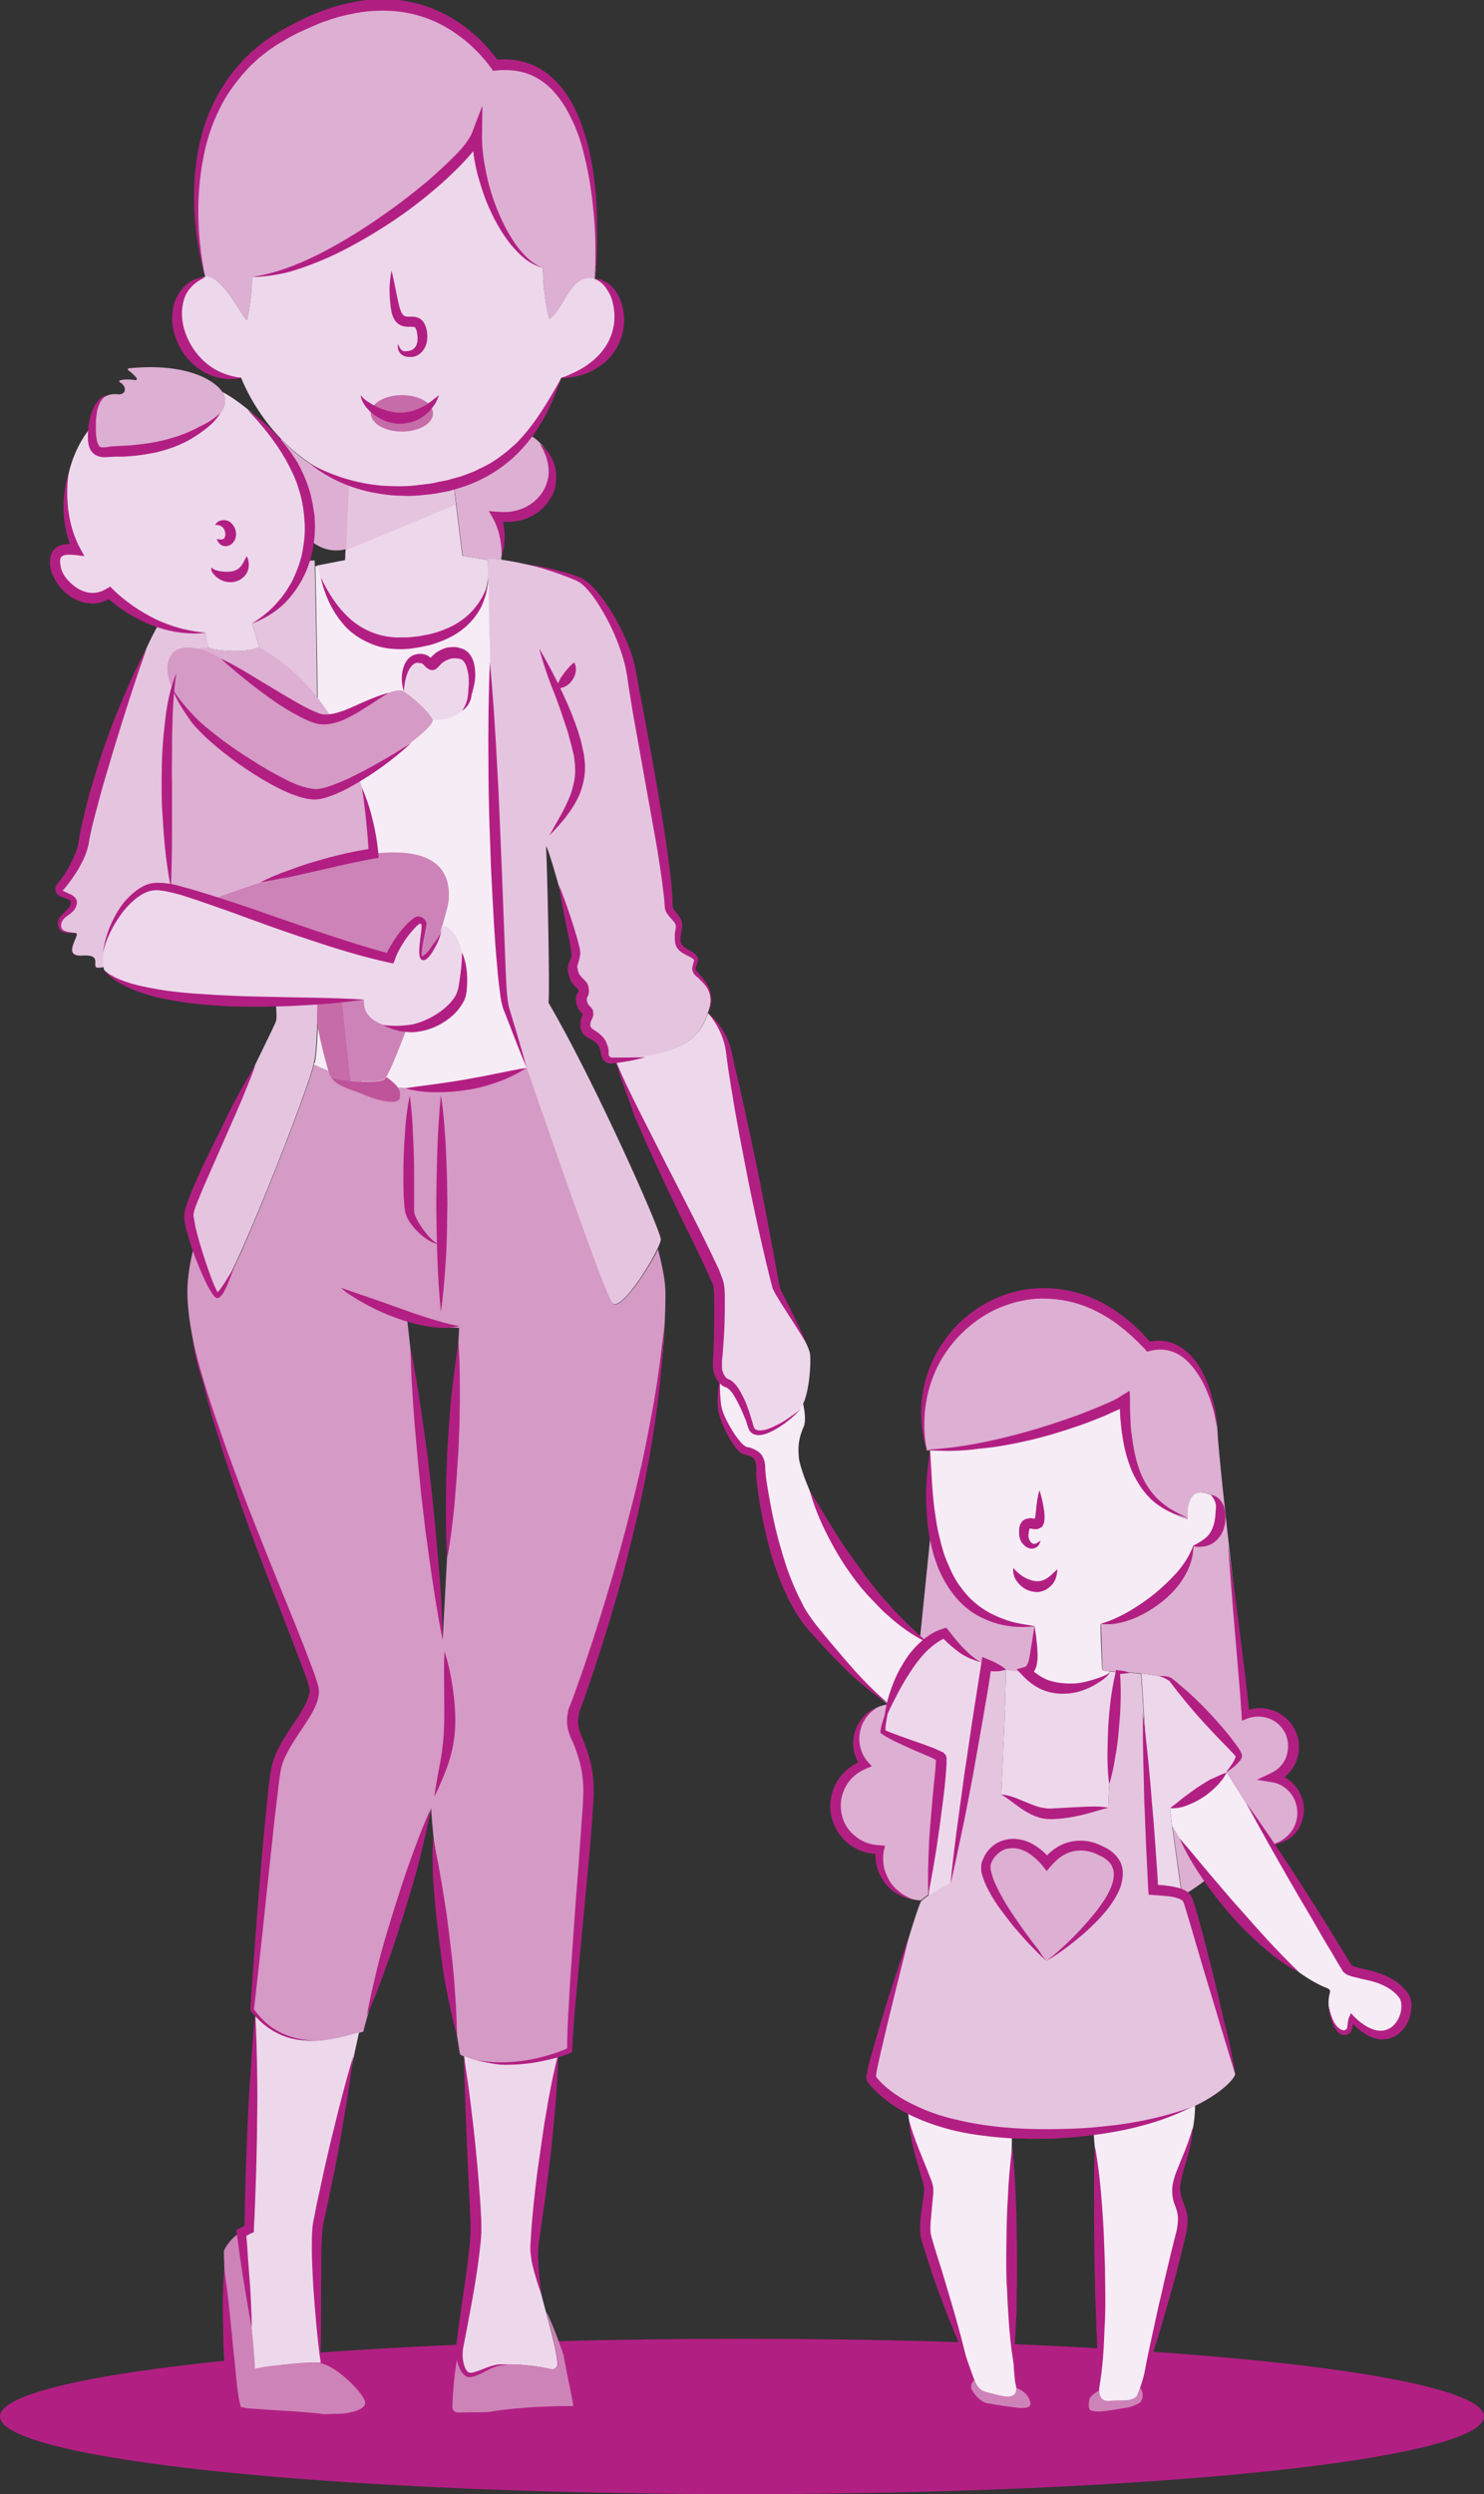 <?xml version="1.0" encoding="utf-8"?>
<!-- Generator: Adobe Illustrator 24.1.0, SVG Export Plug-In . SVG Version: 6.00 Build 0)  -->
<svg version="1.1" id="mama" xmlns="http://www.w3.org/2000/svg" xmlns:xlink="http://www.w3.org/1999/xlink" x="0px" y="0px"
	 viewBox="0 0 415 696.9" style="enable-background:new 0 0 415 696.9;" xml:space="preserve">
<rect x="0" y="0" width="415" height="696.9" fill="#333333" stroke="none"/>
<style type="text/css">
	.st0{fill:#B21F83;}
	.st1{fill:#E5C4DF;}
	.st2{fill:#F6ECF5;}
	.st3{fill:#DDAFD2;}
	.st4{fill:#EDD8EB;}
	.st5{fill:#D59AC5;}
	.st6{fill:#CD83B7;}
	.st7{fill:#C66CA8;}
	.st8{fill:#BF549A;}
</style>
<ellipse class="st0" cx="207.5" cy="675.2" rx="207.5" ry="21.7"/>
<path class="st1" d="M187.2,253.4c0.1-9.4-8.9-54.5-10.3-64.5c-1.4-10-9.2-23.2-13.9-26.3c-3-2-19.3-6.3-26.6-6.6
	c0,10.3,2.7,118.7,5,125.4c1.6,4.7,27.1,79.9,29.8,82.7c2.7,2.9,13.6-15.3,13.6-17.8s-18.7-44.5-31.4-66.1
	c0.4-4.8-0.4-38.9-0.7-43.9c1.8,3.7,7.6,26,8.2,29.3c0.3,1.7-1,3.4-0.9,4.6c0.4,4.4,3.2,4,3.2,6.2c0,1.7-0.9,1.2-0.7,3
	c0.3,2.2,1.9,2.5,1.9,3.5s-0.9,1.7-0.7,3.5c0.3,3.1,5.1,1.8,5.5,7.9c0.1,1,0.9,1.7,1.9,1.7c22.6-1.1,25-7.7,27-13.4
	c2.1-5.8-1.2-8.3-3.2-10.3c-2-2.1,0.6-3.3-0.5-4.6c-1.1-1.4-4.6-1.8-4.8-4.6c-0.2-2.8,0.6-3.2,0.3-4.8S187.3,255.2,187.2,253.4z"/>
<path class="st1" d="M88,156.6l-2.6,0.1c-2.3,7.6-7.4,14-14.9,17.5l2,6.6c-3.9,2-14,0.8-14.2,0c-0.1-0.5-0.4-2.1-0.8-3.7
	c-4.6,0.1-9.1-0.8-13.3-2.4c-8.3,14.5-19.4,50.8-20.8,60.6c-0.8,5.2-5.1,11-6.4,12.4c-2.4,2.6,3.7,2.2,3.7,4.3c0,2.9-3.6,3.2-4,5.9
	c-0.4,2.8,2.8,2.5,4.4,2.8c1.9,0-4.3,6.7,1.9,6.3c6.1-0.4,2.2,3.3,4.4,3.4c2.2,0.1,18.7-3.9,24-3.1c5.3,0.8,23.7,5.8,25.4,8.8
	c0.1,2.1,0.8,7.7,0.4,9.2c-0.4,1.6-24.5,49.1-24.5,53.9c0,4.2,6.4,22,8.1,22.4c2.7,0.8,26.1-58.7,27-64.7
	C90.6,288.3,88.2,160.4,88,156.6z"/>
<path class="st2" d="M87.8,297.5c23.9,11.6,47.7,5.6,59.5,0.9c-3.1-9-5.4-15.7-5.8-17c-2.1-6-4.5-94.1-4.9-119.4l0,0
	c-0.4,3.4-3.2,16-22.2,17.6c-20.4,1.7-25-19.7-25.5-21.5l-0.7,0.1c0.4,15.5,2.4,130.6-0.2,138.8C87.8,297.1,87.8,297.3,87.8,297.5z"
	/>
<path class="st2" d="M259.5,459c-22.6-14.4-35.6-46.2-36.1-51.7c-0.4-4,0.3-6.2,1.4-8.8s-0.9-10.5-3-14.2l-19.4-4.7
	c-1.3,4.1-1.7,11.5-0.9,14.8s4.7,10.1,6.7,10.9c2,0.8,4.6,0.6,4.6,5.4c0,4.7,3.8,32,14.4,44.4c7.4,8.7,14.3,16.3,21.6,21.4
	C250.8,470.5,254.5,463.2,259.5,459z"/>
<path class="st3" d="M138.5,18.4c-3.3-4.6-21.9-29.3-58.5-8.9C46,28.4,56,72,57.4,77.4C62,76.6,67.2,87.7,69,89.5
	c0.6-1.3,1.7-9.6,1.4-12.1c24.4-1.6,61.3-32.7,63.1-39.9c0,14.3,8.3,34.1,18.3,37.4c0,4.6,0.9,11.6,1.9,14.2c4.6-3,5.9-12.7,12.6-11
	C167.6,70.7,169.3,14.8,138.5,18.4z"/>
<path class="st4" d="M166.2,77.9c9.1,1.3,12.5,23.5-9.2,27.6c-4.7,10.2-13.1,29.9-41.5,31.4c-32.6,1.8-45.7-25.3-48.1-31.4
	c-17.7,0.7-24.9-24.4-10.1-28.2C62,76.6,67.2,87.7,69,89.5c0.6-1.3,1.7-9.6,1.4-12.1c24.4-1.6,61.3-32.7,63.1-39.9
	c0,14.3,8.3,34.1,18.3,37.4c0,4.6,0.9,11.6,1.9,14.2C158.2,86,159.5,76.3,166.2,77.9z"/>
<path class="st4" d="M129.3,155.3l-2.5-20.1c-3.4,0.9-7.1,1.6-11.3,1.8c-6.8,0.4-12.8-0.5-18-2.2l-1,21.7l-7.8,1.5
	c0.5,1.7,5,23.2,25.5,21.5s22.2-16.2,22.3-18.2l-0.1-4.8L129.3,155.3z"/>
<path class="st1" d="M126.8,135.2c-3.4,0.9-7.1,1.6-11.3,1.8c-6.8,0.4-12.8-0.5-18-2.2l-0.8,19l30.8-12.8L126.8,135.2z"/>
<path class="st3" d="M140.3,155.3c0.7-4,0.1-8-1.4-11.2c0,0,0,0,0.1,0c7.3,1.3,14.2-3.2,15.4-9.9c0.9-5.2-1.8-10.2-6.5-12.8
	c-4.6,5.7-11.2,11-21,13.8l2.5,20.1l7.2,1.3l0,0.2c0-0.3,0-0.5,0-0.7c1,0,2.2,0.2,3.6,0.3C140.1,156,140.2,155.7,140.3,155.3z"/>
<path class="st3" d="M33.2,110.2c2.3,0,2.2-2.4,0.3-3.4c-0.2-0.1-0.2-0.5,0-0.5c1.2-0.4,2.9-0.3,4.3-0.1c0.4,0.1,0.6-0.3,0.4-0.6
	c-0.6-0.7-1.4-1.5-2.3-2.1c-0.3-0.2-0.1-0.6,0.2-0.6c17-1.7,24.9,4,26.4,7.2c1.5,3.2-0.8,7.1-9.2,11.6c-8,4.2-17.7,4.4-21.1,4.6
	c-3.5,0.2-6.9,2-6.3-7.1S30.8,109.9,33.2,110.2z"/>
<path class="st4" d="M84.8,135.4c-3.5-10.1-13.3-20.8-22.6-25.9c0.1,0.2,0.3,0.4,0.3,0.6c1.5,3.2-0.8,7.1-9.2,11.6
	c-8,4.2-17.7,4.4-21.1,4.6c-3.5,0.2-6.9,2-6.3-7.1c0-0.1,0-0.3,0-0.4c-7.5,8.6-10.3,23.1-4.5,35.1c-2.8-0.5-6.1-0.3-6.1,3.3
	c0,4.9,4.8,9.6,9.5,10.2c2.3,0.3,4.2-0.5,5.6-1.4c7.1,6.7,16.7,11.3,27.1,11.1c0.3,1.7,0.7,3.3,0.8,3.7c0.1,0.8,10.3,2,14.2,0
	l-2-6.6C84.5,167.6,90.3,151.1,84.8,135.4z"/>
<path class="st3" d="M78.6,122.7c-0.2,0.3-0.3,0.6-0.4,0.9c2.9,3.7,5.2,7.8,6.6,11.7c1.8,5.2,2.4,10.6,1.9,15.6
	c2,1.8,4.5,2.9,7.4,2.9c0.9,0,1.8-0.1,2.7-0.4l0.8-18.7C89.4,132.2,83.2,127.6,78.6,122.7z"/>
<path class="st5" d="M160.8,477.4c7.3-19.1,25.3-74.6,25.3-115.8c0-3.4-0.8-7.7-2.1-12.5c-2.8,5.7-10.5,17.4-12.7,15.1
	c-1.9-2.1-15.8-42.1-24-65.8c-11.9,4.7-35.6,10.7-59.5-0.9c-1.9,8.1-24.3,65-26.9,64.3c-1.1-0.3-4.3-8.3-6.3-14.8
	c-1.4,5-2.2,9.8-2.2,14c0,29.9,35.4,105.7,35.4,111.6c0,5.9-9.2,14-10.7,21.6s-5.5,54.2-6.7,67.6c10.1,13.3,24.6,7.4,31.2,5.9
	c1.6-7.6,19-60,19-62.6c-0.2,4.5,7,65.3,8.1,69c11.6,5.8,27.9,0.1,30.6-1.2c0-10.8,5.1-62.6,5.4-71.9c0.2-6.7-1.9-12-3.6-15.9
	C159.9,482.6,159.8,479.9,160.8,477.4z M123.8,458.2l-10-90.1c5,2.7,11.2,2.9,14.6,2.9L123.8,458.2z"/>
<path class="st6" d="M71.4,661.9c-0.1-4.9-3.7-37.1-3.9-38c-1.5-0.1-5,4.2-4.9,5.4c0,0.9,1.3,42.3,3.9,44.5
	c1.6,1.3,28.6,0.7,29.5,0.6c0.9-0.1,6.4-0.8,6.1-3.2s-8.3-10.5-12.8-10.9C84.6,659.9,72.1,661.5,71.4,661.9"/>
<path class="st4" d="M89,621.6c1-5,9.3-44.3,11.4-53.7c-6.8,1.8-19.5,6.1-29-4.7c-0.5,10.7-1.7,57-1.7,59.8l-2.2,1.1
	c0.4,2.9,3.8,33.1,3.8,37.8c0.7-0.4,13.2-2,17.8-1.7c0.2,0,0.4,0.1,0.6,0.1C89.2,650.4,88,626.2,89,621.6z"/>
<path class="st4" d="M156.2,574c-5.7,1.9-17.3,4.5-26.4,0.5c1.3,12.9,3.5,43.5,3.4,49.3c-0.2,7-4.5,30.8-4.7,33.1
	c-0.2,2.3,0.9,6.7,2.9,6.7c2,0,5.7-2.6,8.2-2.8c4.8-0.5,11.1,0.4,14.5,1.2c1,0.2,1.9-0.6,1.8-1.7c-0.9-8.9-6.6-22.7-6.6-31.9
	C149.4,625.3,154.5,586.8,156.2,574z"/>
<path class="st6" d="M161.7,672c-1.2-6-6.1-20.7-9-26.2c1.4,5.2,2.9,10.4,3.3,14.5c0.1,1-0.8,1.9-1.8,1.7c-3.5-0.7-9.7-1.7-14.5-1.2
	c-2.5,0.3-6.3,2.8-8.2,2.8c-2,0-3.1-4.4-2.9-6.7c0-0.4,0.2-1.6,0.5-3.2c-1.8,5.6-2.5,14.5-2.6,18.9c0,0.8,0.7,1.5,1.5,1.5l32.5-0.4
	C161.2,673.8,161.9,672.9,161.7,672z"/>
<path class="st4" d="M226.5,378.2c-0.5-3.3-8.6-15.9-9.5-18.4s-12.3-59.1-13.3-65.6c-0.7-4.6-3.2-8.5-5.7-11.1
	c-2,5.5-4.9,11.6-26,12.8c3.8,13.1,28.6,59.4,29.1,62.8c0.5,3.8,0,17.7-0.4,21s0.8,5.7,2.5,6.4c3.4,1.3,6.2,10.2,6.7,12.4
	c1.3,5,12.2-2.8,14.1-5.3C226.3,390.3,226.9,380.5,226.5,378.2z"/>
<path class="st2" d="M310.3,467.3c0.1-0.1,0-0.3-0.1-0.3c-1,0-2-0.2-2-0.7c-0.3-6.4-0.5-11.1-0.4-12.5c8.1-0.2,23.9-10,25.9-21.8
	c7.1-0.8,8.1-5.9,7.7-9.9c-0.3-4-3.8-5.1-5.8-5.1c-2.9,0-3.9,3.9-3.5,7.5c-7.5-2.6-17.6-7.3-17.6-33c-2.9,2.2-30.7,14.1-54.4,13.8
	c0,7.1-5,49.2,29.2,49.2c0,7.7,0.1,11.9-2.4,12.6C295.7,476.2,308.1,469.4,310.3,467.3z"/>
<path class="st1" d="M275.8,465.1c-1.2,8-10.1,56.8-10.1,61.3c-1.4,0.2-6.6,3.4-8,4.7c-1.4,1.3-14.8,48.4-14,49.8
	c0.8,1.4,12.1,16.7,51.2,15.5c39.1-1.2,50.5-15.3,50.5-16.8c0-1.6-12-46.7-13.1-49c-1.1-2.3-7.1-2.5-9.6-2.6
	c0-3.3-3.3-56.4-3.6-60.3c-1.9-0.2-4.1-0.4-6.5-0.5c-0.6,4.5-2.7,34.5-2.7,38c-3.7,0-10.6,1.7-16.2,1.7c-5.5,0-9.1-4-13.7-5.4
	c0.1-2,1.3-26.7,1.3-35C279.2,466.2,277.4,465.7,275.8,465.1z"/>
<path class="st4" d="M322.7,527.9c1.8,0.1,5.5,0.2,7.7,1.2c-1.5-10.7-3.1-22-3.2-23.8c4.9-1,20-12,19.3-14.8
	c-0.4-1.5-18.3-20.5-19.1-21.2c-0.8-0.6-3.8-1.2-8.2-1.7C319.5,471.5,322.7,524.6,322.7,527.9z"/>
<path class="st4" d="M263.2,491.3c0.6,0.9-2.8,26.4-3.5,38.4c2.1-1.4,5.1-3.1,6.1-3.3c0-4.5,8.9-53.4,10.1-61.3l0,0
	c-6.2-2.3-9.1-6.1-11.6-8.8c-10.7,3.6-17.3,23.1-17.3,27.8C249.2,485.9,262.5,490.3,263.2,491.3z"/>
<path class="st4" d="M281.3,466.5c0,8.3-1.2,32.9-1.3,35c4.5,1.4,8.2,5.4,13.7,5.4c5.6,0,12.5-1.7,16.2-1.7c0-3.5,2.1-33.5,2.7-38
	c-0.8,0-1.5-0.1-2.3-0.1c0.1,0.1,0.1,0.2,0,0.3c-2.3,2.1-14.6,8.9-23.3-0.3C284.9,467,283,466.8,281.3,466.5L281.3,466.5z"/>
<path class="st3" d="M292.7,547.9c5.6-3.8,29.6-23.1,15.9-30.4c-6.6-3.6-12.1-1.7-16,3.1c-6.7-8.2-14.7-6.2-16.9,0
	S290.3,545.9,292.7,547.9z"/>
<path class="st3" d="M259.6,529.4c0.8-12,4.1-37.5,3.5-38.4c-0.7-1-14-5.5-16.3-7.2c0-1.4,0.6-4.3,1.8-7.6
	c-5.2,0.5-9.3,4.9-9.3,10.2c0,2.5,0.9,4.8,2.4,6.6c-4.8,1.7-8.2,6.2-8.2,11.5c0,6.7,5.5,12.2,12.2,12.2c0.1,0,0.1,0,0.2,0
	c-0.1,0.7-0.2,1.4-0.2,2.1c0,6.6,5.3,12,11.8,12.2c0-0.1,0.1-0.1,0.1-0.1C258.1,530.5,258.8,530,259.6,529.4
	C259.6,529.4,259.6,529.4,259.6,529.4z"/>
<path class="st2" d="M392.2,557.2c-5-6.1-14.4-5.3-15.6-7.3c-2-3.7-26.9-44.5-33.6-54.7c-4.6,4.2-12.5,9.3-15.8,10
	c0,0.6,0.3,2.5,0.6,5.1c8.2,14.4,29.1,39.9,43.5,45.3c0.5,0.2,0.8,0.7,0.6,1.2c-1.4,4.8,1.3,11,3.8,11c2.3,0,1.4-2.5,2.3-4
	C389,575.7,396.1,561.9,392.2,557.2z"/>
<path class="st3" d="M346.5,490.5c0.2,0.9-1.2,2.7-3.5,4.8c0,0,0,0,0,0c2.5,3.7,7.3,11.5,12.7,20.1c4.6-0.7,8.1-4.6,8.1-9.4
	c0-4.6-3.3-8.5-7.6-9.3c3.4-1.5,5.7-4.8,5.7-8.7c0-5.3-4.3-9.5-9.5-9.5c-1.4,0-2.6,0.3-3.8,0.8c0.1-6.9-7.5-66.3-8.2-80.4
	c-0.3-6.5-5.4-25.9-19.1-22.4c-28.8-33-70.2-5.7-62.1,28.8c23.9,0.7,52.5-11.5,55.4-13.8c0,25.7,10.1,30.4,17.6,33
	c-0.4-3.6,0.6-7.5,3.5-7.5c2,0,5.5,1.1,5.8,5.1c0.3,4-0.7,9.2-7.7,9.9c-1.9,11.9-17.7,21.6-25.9,21.8c0,1.4,0.2,6.2,0.4,12.5
	c0,0.5,1,0.8,2.1,0.7c9.1,0.4,15.8,1.3,17,2.3C328.2,470,346.1,489,346.5,490.5z"/>
<path class="st3" d="M327.9,510.4c0.6,4.7,1.7,11.8,2.6,18.7c0.2,0.1,0.4,0.2,0.6,0.3c2-1.1,4.3-2.7,6.6-4.5
	C333.7,519.6,330.2,514.6,327.9,510.4z"/>
<path class="st2" d="M283,596.2c-13.7-0.9-23-3.9-29.1-7.1c0.2,8.8,5.9,19.9,5.9,22.6c0,3.3-1.4,9.7-0.8,13s12.6,38.5,13.8,41.1
	c1.2,2.6,3,2.6,5.3,3.2s7.2,2.1,5.9-2.9C282.7,660.9,282.6,613.9,283,596.2z"/>
<path class="st2" d="M334.2,588.4c-6.2,3-15.3,5.9-28.4,7.3c1.7,18.5,2.4,62.2,1.6,71.6c-0.3,3,1.2,4,3.3,3.7
	c2.2-0.3,5.7,0.3,7.1-1.2c1.5-1.6,12.3-43.9,12.8-46.8c1-6.3-1.7-6.3-1.7-11.1C328.9,606.9,334.1,599.7,334.2,588.4z"/>
<path class="st6" d="M284.2,667.2c0.2,3.6-4,2.3-6.1,1.8c-2.3-0.6-4.1-0.6-5.3-3.2c-0.1-0.1-0.2-0.4-0.3-0.7c-1.9,1.2-0.7,5.2,2,7.1
	c1.4,1,14,3.3,13.7-0.5C287.9,669.4,286.3,668.1,284.2,667.2z"/>
<path class="st6" d="M318.8,667.2c-0.5,1.3-0.8,2.2-1,2.4c-1.5,1.6-5,0.9-7.1,1.2c-2,0.3-3.3-0.5-3.3-2.9c-1.9,1.1-3.7,2.7-3.6,5
	c0.1,4.1,9.6,1.5,11.5,0.8c1.9-0.7,4.6-2.2,4.2-5C319.4,668.1,319.2,667.6,318.8,667.2z"/>
<path class="st3" d="M287,467c2.5-0.7,2.3-4.9,2.4-12.6c-20.7,0-27-15.5-28.8-29.3l-3.3,32.4c0.8,0.5,1.5,1.1,2.3,1.5
	c0,0,3-2.1,4.7-2.7c2.6,2.7,5.4,6.5,11.6,8.8l0,0l0,0C277.5,465.8,282.9,467.3,287,467z"/>
<path class="st6" d="M109.2,267.6c1.1-3.1,4.6-8.3,7.5-10.3c0.9-0.6,2.2,0.1,2.1,1.3c-0.3,3-1.5,7.8-0.8,9c0.8,1.1,3.3-2.1,4.7-5.7
	c1.6-5.1,2.7-9,2.8-10.6c0.4-6.2-1.8-14.6-19.8-12.9c-6.9,0.6-29,6.2-46.6,13C73.3,256,93.5,263.9,109.2,267.6z"/>
<path class="st4" d="M101.8,279.3c-0.7,7.7,10.5,8.5,14,7.9c6.1-0.9,12.6-5.7,13.4-10.5c0.3-2,2-13.8-4.4-17.8
	c-0.6-0.3-1.3,0-1.4,0.6c-1,4.3-4.5,9.2-5.4,7.9c-0.8-1.2,0.5-6,0.8-9c0.1-1.1-1.2-1.9-2.1-1.3c-2.9,2-6.4,7.2-7.5,10.3
	c-23.4-5.5-57-20.4-65.3-20.1s-16.7,15.7-14.8,23.7C39.1,280.8,72.4,280.5,101.8,279.3"/>
<path class="st3" d="M59.2,251.3c16.6-6.4,37.3-11.7,45.3-12.8c-0.7-9.5-4.9-42.4-32-57.6c-3.9,2-14,0.8-14.2,0l-4.2,0.4
	c-9.5,2.2-8,45.2-6.5,66.7C50.6,248.5,54.5,249.7,59.2,251.3z"/>
<path class="st5" d="M121,201.4c0.6-1.1-6.2-7.4-8.3-8.3c-3.9-1.8-16.3,8.9-22.8,7.8c-6.6-1.1-24.3-14.5-28.3-17s-11.3-4.8-13.8-0.8
	c-3.2,5.3,1.8,12.8,7,18.6c5.6,6.2,25,19.8,33,20S120.7,204.7,121,201.4z"/>
<path class="st6" d="M101.8,279.3c-4.3,0.2-8.6,0.3-13,0.4c-0.1,2.6-0.1,4.8-0.1,5.4c-0.1,1.7,2.5,12.5,3.6,15.3
	c0.7,1.7,13.3,2.4,15.2,1.2c0.9-0.7,3.4-6.7,6.3-14.3C109.3,287.4,101.2,285.9,101.8,279.3z"/>
<path class="st7" d="M95.6,279.6c-2.3,0.1-4.5,0.1-6.8,0.2c-0.1,2.6-0.1,4.8-0.1,5.4c-0.1,1.7,2.5,12.5,3.6,15.3
	c0.3,0.7,2.8,1.3,5.7,1.6L95.6,279.6z"/>
<path class="st8" d="M108.3,301.1c0,0-0.1,0-0.3-0.1c-0.2,0.4-0.4,0.6-0.6,0.7c-1.8,1.1-12.6,0.6-14.8-0.8c1.3,2.7,6.3,3.7,9,4.9
	c4,1.8,9.8,3.1,10.2,1C112.4,304.1,110.2,302.6,108.3,301.1z"/>
<path class="st4" d="M129.5,182.9c-2.2-0.9-5.7-0.7-8.1,2.6c-0.3,0.4-0.8,0.3-1.1,0c-0.5-0.8-1.5-1.5-3-1.5c-3.2,0-4.8,4.8-4.1,9.4
	c2.3,1.4,7.6,6.3,7.8,7.8c10.2-0.1,10.4-6.3,10.9-9.1C132.4,189.2,132.1,184,129.5,182.9z"/>
<path class="st0" d="M150.8,181.2c2.4,4.1,4.6,8.3,6.6,12.6c2,4.3,3.8,8.7,5.1,13.4c0.3,1.2,0.5,2.4,0.8,3.6l0.2,1.9l0.1,0.9
	c0,0.3,0,0.6,0,0.9c0,2.5-0.6,5.1-1.5,7.4c-2,4.6-5.2,8.2-8.5,11.6c2.3-4.2,4.9-8.2,6.3-12.5c0.6-2.1,1.1-4.3,0.9-6.5l0-0.8
	l-0.1-0.8l-0.2-1.7c-0.3-1.1-0.5-2.2-0.8-3.3c-0.3-1.1-0.6-2.2-0.9-3.3l-1.1-3.3l-1.1-3.3l-1.2-3.3
	C153.6,190.3,152,185.8,150.8,181.2z"/>
<path class="st0" d="M160.6,185.1c0.5,0.9,0.5,1.8,0.4,2.7c-0.2,0.9-0.5,1.6-1,2.3c-0.5,0.7-1.1,1.3-1.9,1.7
	c-0.8,0.4-1.8,0.7-2.7,0.3c0.5-0.8,0.8-1.5,1.1-2.1c0.3-0.6,0.7-1.2,1.1-1.7c0.4-0.5,0.8-1.1,1.3-1.6
	C159.3,186.2,159.8,185.7,160.6,185.1z"/>
<path class="st0" d="M95.4,359.8c1.4,0.6,2.8,1,4.2,1.5l4.1,1.4l8.2,2.9c2.7,1,5.4,1.9,8.2,2.8c2.8,0.8,5.5,1.7,8.4,2.1
	c-2.9,0.8-6,0.6-9,0.1c-3-0.5-5.8-1.3-8.6-2.3c-2.8-1-5.5-2.2-8.1-3.6c-1.3-0.7-2.6-1.4-3.8-2.2C97.7,361.7,96.4,360.9,95.4,359.8z"
	/>
<path class="st0" d="M123.3,366.6c-0.5-5-0.8-10.1-1-15.1c-0.1-2.5-0.1-5-0.2-7.6l-0.1-7.6l0.1-7.6c0.1-2.5,0.1-5,0.2-7.6
	c0.2-5,0.5-10.1,1-15.1c0.8,5,1.1,10.1,1.4,15.1c0.1,2.5,0.2,5,0.3,7.6l0.1,7.6l-0.1,7.6c-0.1,2.5-0.1,5-0.3,7.6
	C124.4,356.5,124,361.5,123.3,366.6z"/>
<path class="st0" d="M114.6,306.1c0.5,3.8,0.8,7.5,0.9,11.3c0.2,3.7,0.3,7.5,0.3,11.2l0,5.6l0,2.8c0,0.5,0,0.9,0,1.3
	c0,0.3,0.1,0.7,0.2,1.1c0.3,0.8,0.7,1.6,1.1,2.3c0.5,0.8,1,1.5,1.5,2.2c1.1,1.4,2.3,2.9,4,3.7c-1-0.1-1.9-0.5-2.7-1
	c-0.8-0.5-1.6-1.1-2.3-1.7c-1.4-1.3-2.8-2.8-3.7-4.6c-0.2-0.5-0.4-1-0.6-1.6c-0.1-0.5-0.1-1.1-0.2-1.5c-0.1-1-0.1-1.9-0.2-2.8
	c-0.1-1.9-0.1-3.8-0.1-5.6c0-3.8,0.1-7.5,0.4-11.3C113.4,313.6,113.8,309.9,114.6,306.1z"/>
<path class="st0" d="M124.3,461.5c1.1,3.3,1.8,6.7,2.3,10.1c0.5,3.4,0.8,6.9,0.7,10.4c-0.1,3.5-0.7,7-1.8,10.4
	c-1.1,3.3-2.5,6.5-4,9.6c0.4-3.5,1.1-6.8,1.7-10.1c0.6-3.3,0.9-6.6,1-9.9c0.1-3.3,0-6.7,0-10.1C124.2,468.4,124.1,465,124.3,461.5z"
	/>
<path class="st0" d="M198.2,282.6c0.4-1.4,0.6-2.8,0.4-4.2c-0.2-1.4-0.9-2.6-1.8-3.6c-0.5-0.5-1-1-1.5-1.5l-0.8-0.7
	c-0.3-0.3-0.6-0.6-0.7-1c-0.2-0.4-0.3-0.9-0.2-1.3c0.1-0.4,0.2-0.8,0.3-1.2c0.1-0.3,0.2-0.6,0.2-0.8c0-0.1-0.1-0.3-0.3-0.4
	c-0.9-0.7-2.4-1.1-3.7-2.2c-0.6-0.5-1.2-1.4-1.3-2.3c-0.1-0.8-0.1-1.5-0.1-2.4c0.1-0.8,0.3-1.5,0.3-2c0-0.6-0.1-0.8-0.5-1.4
	c-0.4-0.5-0.9-1-1.4-1.6c-0.5-0.6-1.1-1.4-1.2-2.5l0-0.1c-0.1-1.1-0.1-2.2-0.3-3.4c-0.1-1.1-0.3-2.3-0.4-3.4c-0.3-2.3-0.7-4.6-1-6.8
	c-0.7-4.6-1.6-9.1-2.4-13.7l-4.9-27.4l-1.1-6.9c-0.2-1.1-0.3-2.4-0.5-3.4c-0.2-1.1-0.4-2.2-0.7-3.3c-1.2-4.3-2.9-8.6-5.1-12.6
	c-1.1-2-2.3-4-3.6-5.8c-0.7-0.9-1.4-1.8-2.2-2.6c-0.4-0.4-0.8-0.7-1.2-1.1c-0.4-0.3-0.9-0.5-1.4-0.8c-4.2-1.8-8.6-3.2-13.1-4.5
	c2.3,0.4,4.6,0.9,6.8,1.4c2.3,0.6,4.5,1.1,6.7,2c0.6,0.2,1.1,0.4,1.7,0.8c0.5,0.4,1,0.7,1.5,1.1c0.9,0.8,1.7,1.7,2.5,2.6
	c1.5,1.8,2.8,3.8,4.1,5.8c1.2,2,2.3,4.1,3.3,6.3c1,2.2,1.9,4.4,2.5,6.7c0.3,1.2,0.6,2.3,0.8,3.5c0.2,1.2,0.4,2.3,0.6,3.4l1.3,6.8
	c1.7,9.1,3.4,18.2,4.9,27.4c0.8,4.6,1.5,9.2,2.1,13.8c0.6,4.6,1.3,9.2,1.3,14l0-0.1c0,0.3,0.2,0.8,0.6,1.3c0.4,0.5,0.9,1,1.3,1.7
	c0.2,0.3,0.5,0.7,0.6,1.2c0.2,0.6,0.2,0.9,0.2,1.4c-0.1,1-0.3,1.6-0.4,2.2c-0.1,0.6-0.1,1.3-0.1,1.9c0,0.5,0.3,1,0.7,1.4
	c0.4,0.4,1,0.8,1.6,1.1c0.6,0.4,1.3,0.7,1.9,1.3c0.3,0.3,0.7,0.8,0.7,1.4c0,0.6-0.2,1-0.3,1.3c-0.3,0.7-0.5,1.1-0.3,1.6
	c0.1,0.2,0.3,0.5,0.5,0.7l0.7,0.8c0.5,0.5,1,1.1,1.4,1.7c0.9,1.2,1.5,2.6,1.6,4.1C199.2,279.9,198.8,281.3,198.2,282.6z"/>
<path class="st0" d="M156.3,247.3c2,5,3.7,10,5.2,15.2l0.5,2c0.1,0.3,0.2,0.7,0.2,1.1c0.1,0.5,0.1,0.9,0,1.4c-0.2,1.7-1,3-0.7,3.5
	c0.1,0.6,0.2,1.1,0.4,1.5c0.2,0.4,0.5,0.8,0.9,1.2l0.7,0.7c0.3,0.3,0.7,0.7,0.9,1.3c0.2,0.6,0.3,1.2,0.3,1.7c0,0.4-0.1,1.1-0.4,1.6
	c-0.1,0.2-0.2,0.4-0.2,0.4c0,0,0,0,0,0c0,0.1,0,0.3,0,0.6c0.1,0.5,0.2,0.8,0.4,1.1c0.1,0.2,0.3,0.4,0.6,0.7c0.1,0.1,0.3,0.4,0.5,0.6
	c0.2,0.3,0.3,0.7,0.3,1.1c0.1,0.7-0.1,1.2-0.3,1.6l-0.4,0.9c-0.1,0.2-0.1,0.4-0.1,0.6c0,0.2,0,0.5,0,0.6c0.1,0.3,0.2,0.5,0.6,0.8
	c0.8,0.6,2.4,1.4,3.3,2.8c0.3,0.3,0.4,0.7,0.6,1.1c0.1,0.4,0.3,0.7,0.4,1.1c0.1,0.4,0.2,0.8,0.2,1.1l0,0.6l0,0.3c0,0.1,0,0.1,0,0.1
	c0,0.3,0.2,0.6,0.5,0.8c0.1,0,0.2,0.1,0.3,0.1c0.1,0,0.3,0,0.4,0l1,0c2.7,0,5.3,0,8-0.1c-2.6,0.8-5.2,1.2-7.9,1.6l-1,0.1
	c-0.2,0-0.3,0-0.6,0.1c-0.2,0-0.5,0-0.7-0.1c-1-0.2-1.8-1.1-2-2.1l-0.2-1c0-0.3-0.1-0.6-0.2-0.8c-0.1-0.3-0.2-0.5-0.3-0.8
	c-0.2-0.2-0.3-0.5-0.4-0.6c-0.6-0.8-1.6-1.2-3-2c-0.3-0.2-0.7-0.5-1-0.9c-0.2-0.2-0.3-0.4-0.4-0.7c-0.1-0.2-0.2-0.5-0.3-0.7
	c-0.1-0.5-0.2-0.9-0.1-1.4c0-0.5,0.1-0.9,0.2-1.4c0.1-0.4,0.3-0.8,0.4-1c0.1-0.2,0.1-0.4,0.1-0.3c0,0.1,0,0.1,0,0.1
	c0,0,0-0.1-0.1-0.2c-0.2-0.2-0.5-0.5-0.7-0.8c-0.6-0.7-1-1.7-1.1-2.5c0-0.4-0.1-0.8,0-1.4c0-0.3,0.2-0.6,0.3-0.9
	c0.1-0.3,0.2-0.4,0.3-0.5c0.1,0,0.1-0.7,0.1-0.6c0-0.1-0.4-0.5-1-1c-0.6-0.5-1.1-1.3-1.4-2.1c-0.3-0.8-0.5-1.6-0.6-2.3l0-0.3l0-0.1
	l0-0.2c0-0.3,0-0.6,0.1-0.8c0.1-0.5,0.2-0.8,0.4-1.1c0.2-0.6,0.5-1.2,0.5-1.7c0-0.2,0.1-0.4,0-0.6c0-0.3-0.1-0.6-0.1-0.9l-0.3-1.9
	C158.2,257.8,157.1,252.6,156.3,247.3z"/>
<path class="st0" d="M71.5,297.5c-2.3,6.2-4.9,12.3-7.6,18.3l-4,9.1c-1.3,3-2.7,6-3.9,9c-0.6,1.5-1.3,3-1.7,4.5
	c-0.1,0.4-0.1,0.6-0.2,0.9c0,0.3,0,0.6,0.1,1c0.1,0.7,0.3,1.5,0.4,2.3c0.7,3.1,1.7,6.3,2.7,9.4c0.5,1.6,1.1,3.1,1.6,4.6
	c0.3,0.8,0.6,1.5,0.9,2.3c0.3,0.7,0.7,1.5,1,2.1c0.1,0.2,0.2,0.2,0.1,0.2c-0.1-0.1-0.3,0-0.2,0c0,0,0,0,0,0c0,0,0.1,0,0.1-0.1
	c0.2-0.2,0.5-0.5,0.7-0.8c0.5-0.6,0.9-1.3,1.4-2c0.9-1.4,1.7-2.8,2.6-4.2c-0.6,1.6-1.2,3.1-1.8,4.6c-0.3,0.8-0.7,1.5-1.1,2.3
	c-0.2,0.4-0.4,0.7-0.8,1.1c-0.1,0.1-0.2,0.2-0.3,0.3c-0.1,0.1-0.2,0.1-0.3,0.2c-0.1,0.1-0.4,0.1-0.5,0.1c-0.3-0.1-0.5-0.2-0.6-0.3
	c-0.1-0.1-0.2-0.2-0.3-0.3c-0.6-0.8-1-1.5-1.4-2.2c-0.4-0.7-0.8-1.5-1.1-2.2c-0.7-1.5-1.4-3-2-4.6c-1.3-3.1-2.3-6.2-3.2-9.5
	c-0.2-0.8-0.4-1.7-0.5-2.6c-0.1-0.4-0.1-0.9-0.1-1.5c0.1-0.6,0.2-1.2,0.3-1.6c0.5-1.8,1.1-3.3,1.7-4.8c2.6-6.2,5.5-12.1,8.5-18
	C64.8,309,68,303.2,71.5,297.5z"/>
<path class="st0" d="M41,181.2c-2.6,7.2-4.9,14.4-7.2,21.7c-1.1,3.6-2.3,7.3-3.3,10.9c-1.1,3.6-2.2,7.3-3.1,10.9
	c-1,3.6-2,7.3-2.6,11c-0.4,2.1-1.2,4-2.1,5.7c-0.9,1.8-2,3.4-3.2,5c-0.3,0.4-0.6,0.8-0.9,1.2l-0.5,0.6l-0.5,0.5
	c-0.1,0.1-0.1,0.2-0.1,0.2c0,0-0.1-0.3-0.1-0.2c0,0.1,0.4,0.3,0.8,0.5l1.3,0.6c0.5,0.2,1,0.5,1.5,1c0.2,0.3,0.5,0.7,0.5,1.1
	c0,0.2,0,0.4,0,0.5c0,0.1,0,0.3-0.1,0.4c-0.1,0.6-0.4,1.2-0.8,1.6c-0.7,0.9-1.6,1.3-2.3,1.9c-0.7,0.6-1.1,1.2-1.2,2.1
	c0,0.4,0,0.8,0.2,1.1c0.2,0.3,0.6,0.6,1,0.7c0.8,0.3,1.8,0.4,2.8,0.6c-1,0-1.9,0-2.9-0.2c-0.5-0.1-1-0.3-1.4-0.7
	c-0.4-0.4-0.5-1-0.6-1.6c-0.1-1.1,0.5-2.2,1.3-2.9c0.7-0.7,1.5-1.3,1.9-2c0.2-0.3,0.3-0.6,0.4-1c0-0.1,0-0.2,0-0.3
	c0-0.1,0-0.2,0-0.2c0,0,0-0.1-0.1-0.2c-0.2-0.2-0.5-0.3-0.9-0.5l-1.3-0.5c-0.5-0.2-1-0.3-1.6-1c-0.3-0.3-0.5-1.1-0.4-1.6
	c0.1-0.5,0.3-0.8,0.5-1.1l0.5-0.6l0.4-0.5c0.3-0.4,0.5-0.7,0.8-1.1c1-1.5,1.9-3.1,2.7-4.8c0.8-1.6,1.4-3.4,1.6-5
	c0.6-3.9,1.6-7.6,2.5-11.3c2-7.4,4.4-14.7,7.1-21.8C34.4,195,37.3,187.9,41,181.2z"/>
<path class="st0" d="M147.3,298.4c-1.9-4.4-3.6-8.9-5.3-13.3l-1.3-3.3c-0.2-0.6-0.3-1.3-0.5-1.9l-0.3-1.8c-0.3-2.4-0.6-4.8-0.8-7.2
	c-0.9-9.5-1.3-19.1-1.8-28.6l-0.5-14.3c-0.1-4.8-0.2-9.5-0.2-14.3c-0.1-9.5,0-19.1,0.4-28.7c0.9,9.5,1.5,19.1,2,28.6
	c0.3,4.8,0.5,9.5,0.7,14.3l0.6,14.3l1.1,28.6c0.1,2.4,0.2,4.8,0.4,7.1l0.2,1.8c0.1,0.6,0.2,1.1,0.3,1.6l1,3.4
	C144.7,289.2,146,293.8,147.3,298.4z"/>
<path class="st0" d="M113.3,304.1c2.9-0.5,5.8-0.8,8.6-1.2c2.8-0.4,5.6-0.8,8.4-1.3c2.8-0.5,5.6-1,8.4-1.6c2.8-0.5,5.6-1.2,8.5-1.6
	c-2.5,1.6-5.1,2.9-7.9,3.9c-2.8,1-5.6,1.8-8.5,2.2c-2.9,0.5-5.9,0.7-8.8,0.7C119.1,305.2,116.2,304.9,113.3,304.1z"/>
<path class="st0" d="M259.5,459c-4.2-1.9-8-4.7-11.4-7.8c-0.9-0.7-1.7-1.6-2.5-2.4c-0.8-0.8-1.6-1.7-2.4-2.5
	c-0.8-0.8-1.5-1.7-2.3-2.6c-0.7-0.9-1.5-1.8-2.1-2.7c-2.8-3.7-5.2-7.7-7.3-11.8c-2.1-4.1-3.9-8.4-5.1-12.8c2.4,3.9,4.7,7.8,7.1,11.7
	c2.4,3.8,5,7.5,7.7,11.1c0.6,0.9,1.3,1.8,2,2.7l1,1.3c0.4,0.4,0.7,0.9,1.1,1.3c0.7,0.9,1.4,1.8,2.2,2.6c0.8,0.8,1.5,1.7,2.2,2.5
	C252.8,452.9,256,456,259.5,459z"/>
<path class="st0" d="M201.4,384.3c-0.1,2.3-0.1,4.5,0.1,6.8c0.1,1.1,0.2,2.2,0.6,3.2c0.3,1,0.8,2,1.3,3c1,1.9,2.2,3.9,3.6,5.5
	c0.3,0.4,0.7,0.8,1.1,1.1l0.3,0.2c0.1,0.1,0.1,0.1,0.2,0.1c0.2,0.1,0.4,0.2,0.7,0.2c0.5,0.1,1.1,0.3,1.7,0.6
	c0.6,0.3,1.3,0.7,1.8,1.3c1,1.3,1.2,2.7,1.2,3.9c0,0.7,0.1,1.1,0.1,1.6c0.1,0.5,0.1,1.1,0.2,1.6c0.3,2.2,0.7,4.4,1.1,6.6
	c0.8,4.4,1.8,8.8,3.1,13.1c1.2,4.3,2.7,8.5,4.6,12.5c0.5,1,1,2,1.5,3c0.5,1,1.1,1.9,1.7,2.8c0.6,0.9,1.3,1.8,1.9,2.6l2.1,2.6
	c2.9,3.5,5.8,6.9,8.8,10.3c3,3.3,6.2,6.5,9.7,9.4c-3.9-2.4-7.4-5.3-10.8-8.4c-3.3-3.1-6.5-6.4-9.5-9.8l-2.3-2.5
	c-0.7-0.9-1.5-1.8-2.2-2.8c-0.6-1-1.3-1.9-1.9-3c-0.5-1-1.1-2-1.7-3.1c-2-4.2-3.6-8.5-4.9-12.9c-1.2-4.4-2.2-8.9-3-13.4
	c-0.3-2.3-0.7-4.5-0.9-6.8c-0.1-0.6-0.1-1.2-0.1-1.7c0-0.6,0-1.3,0-1.7c0-1-0.2-2-0.6-2.5c-0.4-0.6-1.2-0.9-2.4-1.2
	c-0.3-0.1-0.6-0.2-0.9-0.3c-0.2-0.1-0.4-0.2-0.5-0.3l-0.4-0.3c-0.5-0.5-0.9-0.9-1.2-1.4c-1.4-1.9-2.5-4-3.4-6.1
	c-0.4-1.1-0.9-2.2-1.1-3.3c-0.3-1.2-0.3-2.3-0.3-3.5C200.7,388.8,201,386.5,201.4,384.3z"/>
<path class="st0" d="M166.2,77.9c0.4-3.1,0.3-6.2,0.3-9.3c0-3.1-0.2-6.2-0.5-9.3c-0.3-3.1-0.7-6.2-1.2-9.2c-0.5-3-1.2-6-2-9
	c-0.8-2.9-1.9-5.8-3.3-8.5c-1.3-2.7-3-5.3-5-7.4c-2-2.1-4.5-3.8-7.2-4.7c-2.7-0.9-5.7-1.1-8.6-0.8l-0.8,0.1l-0.5-0.7
	c-3.4-4.7-7.7-8.6-12.7-11.5c-5-2.9-10.6-4.4-16.3-4.6c-2.9-0.1-5.7,0.1-8.6,0.6c-2.8,0.5-5.7,1.2-8.4,2.2c-1.4,0.4-2.7,1-4.1,1.6
	c-1.3,0.6-2.7,1.2-4,1.8c-1.3,0.7-2.6,1.3-3.8,2.1l-1.9,1.1l-1.8,1.2c-1.2,0.8-2.3,1.8-3.4,2.6l-1.6,1.5l-0.8,0.7l-0.7,0.8
	c-2,2.1-3.8,4.4-5.4,6.8c-1.6,2.4-2.9,5.1-4,7.7c-1.1,2.7-2,5.5-2.6,8.3c-2.6,11.4-2.3,23.6,0,35.2c-1.6-5.7-2.5-11.7-2.9-17.6
	c-0.3-6-0.1-12,1.1-17.9c1.1-5.9,3.2-11.7,6.4-16.9c1.6-2.6,3.4-5.1,5.5-7.3l0.8-0.9l0.8-0.8c0.6-0.5,1.1-1.1,1.7-1.6
	c1.2-1,2.3-2,3.6-2.9l1.9-1.3l2-1.2c1.3-0.8,2.6-1.5,4-2.2c1.3-0.7,2.7-1.3,4.1-2c1.4-0.6,2.8-1.2,4.2-1.7c2.9-1.1,5.8-1.8,8.8-2.4
	c3-0.6,6.1-0.8,9.2-0.7c6.2,0.2,12.3,2,17.6,5.1c5.3,3.1,9.9,7.4,13.4,12.4l-1.3-0.6c3.3-0.3,6.6-0.1,9.8,1.1
	c3.1,1.1,5.9,3.1,8.1,5.6c2.2,2.4,3.9,5.2,5.2,8.1c1.3,2.9,2.3,5.9,3.1,9c1.5,6.1,2.3,12.4,2.5,18.6c0.1,3.1,0.1,6.2,0,9.4
	C167,71.8,166.8,74.9,166.2,77.9z"/>
<path class="st0" d="M70.4,77.4c6.3-0.9,12.3-3.2,18-6c5.7-2.8,11.1-6.1,16.3-9.6c2.6-1.8,5.2-3.6,7.7-5.5c2.5-1.9,5-3.9,7.4-5.9
	c2.4-2.1,4.7-4.2,6.9-6.4c1.1-1.1,2.2-2.2,3.1-3.4c0.3-0.3,0.5-0.6,0.7-0.9c0.2-0.3,0.4-0.6,0.6-0.9c0.4-0.6,0.7-1.2,0.9-1.7
	l2.9-7.6l-0.1,8c-0.1,3.5,0.4,7,1.1,10.5c0.7,3.5,1.7,6.9,3,10.2c1.3,3.3,2.9,6.5,4.9,9.5c2,2.9,4.5,5.7,7.8,7.1
	c-1.7-0.5-3.4-1.4-4.8-2.5c-1.4-1.1-2.7-2.5-3.9-3.9c-2.3-2.9-4.2-6.1-5.7-9.4c-1.6-3.3-2.7-6.9-3.7-10.4c-0.9-3.6-1.4-7.3-1.5-11.1
	l2.8,0.3c-0.2,0.5-0.3,1-0.6,1.4l-0.3,0.6l-0.3,0.6c-0.2,0.4-0.5,0.7-0.7,1.1c-0.3,0.3-0.5,0.7-0.8,1c-1,1.3-2.2,2.5-3.3,3.7
	c-2.3,2.3-4.6,4.5-7.1,6.6c-4.9,4.2-10.1,8-15.6,11.4c-2.7,1.7-5.5,3.3-8.3,4.8c-2.8,1.5-5.7,2.9-8.7,4.1c-3,1.2-6,2.3-9.1,3.1
	C76.8,76.9,73.6,77.4,70.4,77.4z"/>
<path class="st0" d="M157,105.6c-2.4,6.7-5.4,13.5-10.3,19c-4.8,5.6-11.3,9.7-18.4,11.8l-2.7,0.8l-2.7,0.5c-1.8,0.4-3.6,0.5-5.4,0.7
	c-1.8,0.2-3.7,0.2-5.5,0.1c-1.8,0-3.7-0.2-5.5-0.5c-7.2-1-14.2-3.9-19.8-8.4c6.3,3.4,13.1,5.5,20.1,6.1c3.5,0.2,7,0.3,10.4-0.2
	l2.6-0.3c0.9-0.1,1.7-0.3,2.6-0.5l2.6-0.5l2.5-0.7c1.7-0.4,3.3-1.1,4.9-1.7c0.8-0.3,1.5-0.8,2.3-1.1c0.8-0.4,1.5-0.8,2.3-1.2
	l2.2-1.4l2.1-1.6c0.7-0.5,1.3-1.1,2-1.7c0.7-0.6,1.3-1.1,1.9-1.8C149.9,118,153.5,111.8,157,105.6z"/>
<path class="st0" d="M166.2,77.9c0.8,0,1.7,0.1,2.5,0.5c0.8,0.4,1.6,0.9,2.2,1.5c1.3,1.2,2.2,2.8,2.8,4.5c1.2,3.4,1.1,7.2-0.2,10.6
	c-1.3,3.4-3.8,6.3-6.9,8c-0.7,0.5-1.5,0.8-2.3,1.2c-0.8,0.3-1.6,0.6-2.4,0.8c-1.6,0.4-3.3,0.6-5,0.7c3.1-1.3,6.1-2.6,8.5-4.6
	c2.4-1.9,4.3-4.3,5.4-7.1c1.1-2.8,1.3-5.9,0.7-8.8c-0.3-1.5-0.8-2.9-1.7-4.2C169,79.6,167.8,78.5,166.2,77.9z"/>
<path class="st0" d="M67.5,105.6c-3.5,0.8-7.5,0.1-10.7-1.8c-3.3-1.9-5.9-5-7.3-8.5c-1.5-3.5-1.9-7.6-0.5-11.3
	c0.7-1.8,1.9-3.5,3.4-4.7c1.5-1.2,3.4-1.8,5.1-1.9c-1.6,0.8-3.1,1.7-4.2,3c-1.1,1.2-1.8,2.7-2.1,4.3c-0.7,3.1-0.2,6.5,1.1,9.5
	c1.3,3,3.3,5.7,5.9,7.7C60.7,103.9,63.9,105.1,67.5,105.6z"/>
<path class="st0" d="M89.7,161.3c2.2,4.7,5.1,9.1,9,12.3c3.9,3.1,8.7,4.7,13.6,4.5l1.8,0l1.9-0.2c1.3-0.1,2.5-0.4,3.7-0.6
	c2.4-0.5,4.8-1.4,7-2.5c2.2-1.2,4.2-2.7,5.8-4.6c0.4-0.5,0.8-1,1.2-1.5c0.3-0.5,0.7-1.1,1-1.6c0.6-1.1,1.2-2.3,1.6-3.5
	c-0.1,1.3-0.4,2.6-0.9,3.9c-0.4,1.3-1,2.5-1.7,3.6c-1.5,2.3-3.5,4.3-5.8,5.8c-2.3,1.5-4.9,2.5-7.5,3.3c-1.3,0.3-2.7,0.6-4,0.8
	l-2,0.3l-2.1,0.1c-2.7,0-5.6-0.3-8.2-1.4c-2.6-1-5-2.5-7-4.4C93.1,171.5,90.8,166.4,89.7,161.3z"/>
<path class="st0" d="M140.3,155.3c0-1.9-0.2-3.8-0.6-5.6c-0.2-0.9-0.5-1.8-0.8-2.6c-0.3-0.8-0.7-1.7-1.1-2.4l-1.1-1.9l2.4,0.2
	c1.2,0.1,2.4,0.1,3.6,0c1.2-0.2,2.3-0.5,3.4-0.9c2.2-0.9,4.1-2.4,5.4-4.3c0.7-1,1.2-2,1.5-3.2c0.4-1.1,0.5-2.3,0.4-3.5
	c-0.1-2.4-1-4.9-2.5-7.1c2.2,1.6,3.8,4,4.4,6.9c0.3,1.4,0.3,2.9,0.1,4.3c-0.2,1.5-0.7,2.9-1.5,4.1c-1.5,2.6-3.9,4.5-6.7,5.6
	c-1.4,0.5-2.8,0.8-4.3,0.9c-1.5,0.1-2.9,0-4.3-0.4l1.3-1.7c0.4,1,0.7,1.9,0.9,2.9c0.2,1,0.3,2,0.3,3
	C141.2,151.5,140.9,153.5,140.3,155.3z"/>
<path class="st0" d="M61.6,115.4c-1.1,2-2.9,3.6-4.8,5c-1.9,1.4-3.8,2.6-6,3.6c-2.1,1-4.4,1.7-6.7,2.3c-2.3,0.5-4.6,0.9-6.9,1.1
	c-1.2,0.1-2.3,0.2-3.5,0.2l-1.7,0c-0.5,0-1,0.1-1.6,0.1c-0.6,0-1.2,0.1-2,0c-0.7-0.1-1.6-0.4-2.3-1c-0.3-0.3-0.6-0.7-0.8-1
	c-0.2-0.4-0.3-0.7-0.4-1c-0.1-0.3-0.2-0.7-0.2-1c-0.1-0.3-0.1-0.6-0.1-1c-0.1-2.5,0.2-4.8,0.9-7.1c0.4-1.1,0.8-2.3,1.6-3.2
	c0.7-1,1.7-1.8,2.8-2c-1,0.6-1.7,1.5-2.1,2.5c-0.5,1-0.7,2-0.8,3.1c-0.2,1.1-0.2,2.2-0.2,3.3c0,1.1,0,2.2,0.2,3.2
	c0.1,1,0.5,1.9,0.9,2.3c0.2,0.1,0.4,0.2,0.8,0.2c0.4,0,0.9,0,1.4-0.1c0.5-0.1,1.1-0.2,1.8-0.2l1.7-0.1c1.1-0.1,2.2-0.1,3.3-0.2
	c2.2-0.2,4.4-0.5,6.6-0.9c2.2-0.4,4.3-1,6.4-1.7c2.1-0.7,4.1-1.6,6.1-2.7C58,118.2,59.9,117,61.6,115.4z"/>
<path class="st0" d="M70.5,174.2c2.5-1.6,4.9-3.4,6.8-5.6l1.4-1.6l1.3-1.8c0.4-0.6,0.7-1.2,1.1-1.8c0.4-0.6,0.7-1.2,1-1.9
	c1.2-2.6,2.2-5.3,2.6-8.1c0.5-2.8,0.7-5.7,0.4-8.5c-0.2-2.8-0.7-5.7-1.6-8.4c-0.8-2.7-2.1-5.3-3.5-7.9c-2.9-5.1-6.6-9.7-10.7-14
	c5,3.4,9.3,7.7,12.7,12.8c0.9,1.3,1.7,2.6,2.3,4c0.7,1.4,1.3,2.8,1.8,4.3c0.2,0.7,0.5,1.5,0.7,2.2c0.2,0.7,0.3,1.5,0.5,2.3
	c0.1,0.4,0.2,0.8,0.2,1.1l0.2,1.2c0.1,0.8,0.3,1.5,0.3,2.3c0.4,6.2-0.8,12.6-4,18c-1.6,2.7-3.5,5.1-5.9,7.1
	C76,171.6,73.3,173.2,70.5,174.2z"/>
<path class="st0" d="M19.2,132.2c-0.3,1.8-0.4,3.7-0.4,5.5c0,1.8,0.1,3.7,0.4,5.5c0.5,3.6,1.6,7.1,3.3,10.2l1.1,2l-2.4-0.3
	c-1.1-0.1-2.2-0.2-3.1,0c-0.9,0.3-1.2,0.6-1.3,1.4c0,0.2,0,0.4,0,0.6l0.1,0.7l0.1,0.7l0.2,0.7c0.3,1,0.9,1.9,1.6,2.7
	c1.4,1.6,3.2,3,5.2,3.5c2,0.6,4,0.2,5.8-0.9l1-0.6l0.8,0.8c1.7,1.7,3.6,3.2,5.6,4.6c2,1.4,4.1,2.6,6.3,3.7c4.4,2.1,9.2,3.4,14.2,3.8
	c-5,0.6-10.2-0.2-15-2c-2.4-0.9-4.7-2.1-6.9-3.4c-2.2-1.4-4.2-2.9-6.2-4.7l1.8,0.1c-1.1,0.8-2.5,1.4-3.9,1.7
	c-1.4,0.3-2.9,0.1-4.3-0.2c-2.7-0.8-5-2.4-6.7-4.6c-0.8-1.1-1.5-2.3-2-3.6l-0.3-1l-0.2-1.1l0-1.1c0-0.4,0-0.8,0.1-1.2
	c0.1-0.8,0.5-1.7,1.2-2.3c0.7-0.7,1.5-1,2.2-1.2c1.5-0.3,2.9-0.2,4.2,0.1l-1.3,1.7c-1.6-3.5-2.5-7.3-2.6-11.1
	c-0.1-1.9,0-3.8,0.3-5.7C18.2,135.8,18.6,133.9,19.2,132.2z"/>
<path class="st0" d="M133.2,575.6c4.4,0.9,8.8,0.8,13.2,0.2c2.2-0.3,4.3-0.8,6.5-1.4c2.1-0.6,4.2-1.3,6.1-2.2l-0.4,0.6
	c0-4.4,0.2-8.6,0.5-13c0.2-4.3,0.5-8.6,0.8-12.9c0.6-8.6,1.2-17.2,1.9-25.7l0.9-12.9c0.2-2.1,0.3-4.3,0.4-6.4c0.1-2.1,0-4.1-0.3-6.2
	c-0.3-2-0.8-4-1.5-6c-0.3-1-0.7-1.9-1.1-2.9l-0.7-1.5c-0.2-0.6-0.4-1.2-0.6-1.8c-0.3-1.2-0.4-2.5-0.3-3.7c0.1-0.6,0.2-1.2,0.3-1.8
	c0.1-0.6,0.4-1.2,0.6-1.7c0.8-2,1.5-4,2.2-6c2.9-8.1,5.5-16.2,8-24.5c2.5-8.2,4.8-16.5,6.9-24.8c1.1-4.2,2-8.3,3-12.5l1.3-6.3
	l1.2-6.3c1.6-8.4,2.8-17,3.6-25.5c-0.6,17.2-3.3,34.4-7,51.2c-1.9,8.4-4,16.8-6.4,25.1c-2.4,8.3-5,16.5-7.8,24.7
	c-0.7,2-1.4,4.1-2.2,6.1c-0.2,0.5-0.3,0.9-0.4,1.4c-0.1,0.4-0.2,0.9-0.2,1.4c-0.1,0.9,0,1.8,0.2,2.7c0.1,0.4,0.2,0.9,0.4,1.3
	l0.6,1.5c0.4,1,0.8,2.1,1.2,3.1c0.7,2.1,1.3,4.3,1.6,6.5c0.3,2.2,0.4,4.5,0.3,6.7c-0.1,2.2-0.3,4.3-0.4,6.5
	c-0.3,4.3-0.7,8.6-1.1,12.9l-2.4,25.7c-0.8,8.6-1.7,17.1-2.1,25.7l0,0.5l-0.4,0.2c-2.1,0.9-4.3,1.5-6.5,2c-2.2,0.5-4.4,0.9-6.6,1.1
	c-2.2,0.2-4.5,0.3-6.7,0.2C137.5,576.6,135.3,576.2,133.2,575.6z"/>
<path class="st0" d="M121.2,513.5c0.4,2.3,0.8,4.6,1.3,6.9c0.4,2.3,0.8,4.6,1.2,6.9c0.4,2.3,0.7,4.6,1.1,6.9l0.9,6.9l0.8,6.9
	c0.2,2.3,0.5,4.6,0.6,6.9c0.4,4.6,0.6,9.3,0.7,13.9c-1.3-4.5-2.2-9.1-3.1-13.6c-0.4-2.3-0.8-4.6-1.1-6.9l-0.9-6.9
	c-0.3-2.3-0.5-4.6-0.8-6.9c-0.2-2.3-0.4-4.6-0.6-6.9c-0.2-2.3-0.3-4.6-0.3-7C120.9,518.1,120.9,515.8,121.2,513.5z"/>
<path class="st0" d="M102.6,563.1c0.9-5,2.1-9.9,3.3-14.8c0.6-2.4,1.3-4.9,2-7.3l2.2-7.2l2.3-7.2c0.8-2.4,1.6-4.8,2.5-7.2
	c1.7-4.8,3.5-9.5,5.6-14.1c-0.9,5-2.1,9.9-3.3,14.8c-0.6,2.4-1.3,4.9-2,7.3l-2.2,7.2l-2.3,7.2c-0.8,2.4-1.6,4.8-2.5,7.1
	C106.5,553.8,104.7,558.5,102.6,563.1z"/>
<path class="st0" d="M53.8,374.1c1.9,8,4.3,15.8,7,23.5c2.6,7.7,5.5,15.4,8.4,23c1.5,3.8,3,7.6,4.5,11.4l4.6,11.4
	c3.1,7.6,6.2,15.1,9.1,22.9c0.4,1,0.7,2,1,2.9c0.2,0.5,0.3,1,0.5,1.6l0.2,0.8c0,0.4,0.1,0.8,0.1,1.1c-0.1,2.6-1.2,4.6-2.2,6.4
	c-2.2,3.7-4.7,6.9-6.5,10.3c-0.9,1.7-1.7,3.5-2,5.3c-0.3,1.9-0.6,4-0.8,6c-0.5,4-1,8.1-1.4,12.2c-1.8,16.3-3.4,32.6-5.3,48.8
	l-0.1-0.4c1.9,2.6,4.2,4.9,7.1,6.4c2.8,1.5,6.1,2.3,9.4,2.4c-3.3,0.1-6.6-0.4-9.6-1.9c-3-1.4-5.6-3.7-7.7-6.3l-0.1-0.2l0-0.2
	c1.1-16.3,2.3-32.7,3.8-49c0.4-4.1,0.8-8.2,1.2-12.2c0.1-1,0.2-2,0.4-3.1c0.1-1,0.3-2.1,0.5-3.1c0.4-2.2,1.3-4.3,2.3-6.2
	c2-3.8,4.6-7,6.5-10.4c1-1.7,1.8-3.5,1.9-5c0-0.2,0-0.3,0-0.5l-0.2-0.7c-0.1-0.4-0.3-0.9-0.4-1.4c-0.3-0.9-0.6-1.9-1-2.9
	c-5.7-15.2-12-30.5-17.4-45.9c-1.4-3.9-2.7-7.7-4-11.6c-1.3-3.9-2.5-7.8-3.7-11.7c-1.2-3.9-2.2-7.9-3.2-11.9
	C55.3,382.1,54.4,378.1,53.8,374.1z"/>
<path class="st0" d="M123.8,458.2c-1.4-6.7-2.4-13.5-3.4-20.2c-0.5-3.4-0.9-6.8-1.4-10.1l-1.2-10.2l-1-10.2
	c-0.3-3.4-0.6-6.8-0.9-10.2c-0.5-6.8-1-13.6-1.1-20.5c1.4,6.7,2.4,13.5,3.4,20.2c0.5,3.4,0.9,6.8,1.4,10.1l1.2,10.2l1,10.2
	c0.3,3.4,0.6,6.8,0.9,10.2C123.3,444.5,123.7,451.3,123.8,458.2z"/>
<path class="st0" d="M128.2,375.2c0.4,5,0.4,10.1,0.4,15.1c0,2.5-0.1,5-0.1,7.5l-0.3,7.5l-0.5,7.5c-0.2,2.5-0.4,5-0.6,7.5
	c-0.5,5-1.1,10-2,14.9c-0.4-5-0.4-10.1-0.4-15.1c0-2.5,0.1-5,0.1-7.5l0.3-7.5l0.5-7.5c0.2-2.5,0.4-5,0.6-7.5
	C126.8,385.1,127.4,380.2,128.2,375.2z"/>
<path class="st0" d="M62.7,634c0.8,5.3,1.4,10.6,1.9,15.9c0.3,2.6,0.5,5.3,0.8,7.9c0.3,2.6,0.5,5.3,0.8,7.9c0.1,1.3,0.3,2.6,0.5,3.9
	c0.1,0.6,0.2,1.3,0.4,1.9c0.1,0.3,0.1,0.6,0.2,0.8c0,0.1,0.1,0.2,0.1,0.3c0,0,0,0.1,0,0.1c0,0-0.1-0.1-0.1-0.1
	c-0.2-0.2-0.2-0.1-0.1-0.1c0.1,0,0.2,0.1,0.4,0.1c0.3,0.1,0.6,0.1,0.9,0.2c0.6,0.1,1.3,0.2,1.9,0.2l3.9,0.3c5.3,0.3,10.6,0.6,16,1.2
	c-5.3,0.7-10.7,1.1-16,1.2c-1.3,0-2.7,0-4,0c-0.7,0-1.4-0.1-2.1-0.1c-0.4,0-0.7-0.1-1.1-0.1c-0.2,0-0.4-0.1-0.6-0.1
	c-0.2-0.1-0.5-0.1-1-0.5c-0.1-0.1-0.3-0.3-0.4-0.5c-0.1-0.2-0.1-0.2-0.2-0.4c-0.1-0.2-0.2-0.4-0.3-0.6c-0.2-0.4-0.2-0.7-0.3-1.1
	c-0.2-0.7-0.3-1.4-0.4-2.1c-0.2-1.4-0.4-2.7-0.6-4c-0.6-5.4-0.9-10.7-0.9-16C62.2,644.7,62.3,639.3,62.7,634z"/>
<path class="st0" d="M71.4,563.1c0.3,5,0.4,10,0.5,15c0.1,5,0.1,10,0,14.9c0,5-0.2,10-0.3,14.9c-0.2,5-0.3,9.9-0.6,14.9l0,0.9
	l-0.7,0.3l-2.2,1.1l0.7-1.3c0.2,2.2,0.4,4.4,0.5,6.6c0.2,2.2,0.3,4.4,0.5,6.6c0.2,2.2,0.3,4.4,0.4,6.7c0.1,2.2,0.2,4.4,0.2,6.7
	c-0.4-2.2-0.8-4.4-1.2-6.6c-0.4-2.2-0.7-4.4-1.1-6.6c-0.3-2.2-0.7-4.4-1-6.6c-0.3-2.2-0.6-4.4-0.9-6.6l-0.1-0.9l0.8-0.4l2.2-1.2
	l-0.7,1.2c0-5,0.2-10,0.3-15c0.2-5,0.3-10,0.6-15c0.2-5,0.5-10,0.9-14.9C70.4,573.1,70.8,568.1,71.4,563.1z"/>
<path class="st0" d="M89.1,660.2l0.7,0.1l-0.1,0.1c-1-7.2-1.6-14.4-2.1-21.7c-0.2-3.6-0.4-7.3-0.4-10.9c0-1.8,0-3.6,0.2-5.6l0.1-0.8
	c0-0.2,0.1-0.4,0.1-0.7l0.3-1.3l0.5-2.7l2.3-10.6c0.8-3.5,1.6-7.1,2.5-10.6c1.7-7,3.5-14.1,5.6-21c-0.9,7.2-2.1,14.4-3.3,21.5
	c-0.6,3.6-1.3,7.1-2,10.7l-2.2,10.6l-0.6,2.7l-0.3,1.3c0,0.2-0.1,0.5-0.1,0.7l-0.1,0.6c-0.2,1.6-0.2,3.5-0.3,5.2
	c-0.1,3.6,0,7.2-0.1,10.8c0,7.2,0,14.5-0.2,21.7l0,0.1l-0.1,0L89.1,660.2z"/>
<path class="st0" d="M151.4,641.1c-1-2.7-1.8-5.4-2.5-8.2c-0.3-1.4-0.5-2.8-0.6-4.3c0-0.4,0-0.8,0-1.1l0.1-1.1l0.1-2.1
	c0.4-5.7,1-11.3,1.7-16.9l1.2-8.4c0.4-2.8,0.8-5.6,1.3-8.4c0.9-5.6,2-11.1,3.4-16.6c-0.1,5.7-0.5,11.3-1,16.9
	c-0.2,2.8-0.6,5.6-0.8,8.4l-1,8.4l-1.1,8.4c-0.4,2.8-0.8,5.6-1.2,8.4l-0.3,2.1l-0.1,1c0,0.3-0.1,0.6-0.1,1c-0.1,1.4,0,2.7,0.1,4.1
	C150.6,635.4,151.1,638.2,151.4,641.1z"/>
<path class="st0" d="M129.7,574.5c1.4,8.4,2.4,16.9,3.3,25.4c0.4,4.2,0.8,8.5,1.1,12.7c0.2,2.1,0.3,4.3,0.4,6.4
	c0.1,1.1,0.1,2.1,0.1,3.2l0,1.7l-0.1,1.7c-0.8,8.6-2.4,17-4,25.4l-0.6,3.1l-0.3,1.6c-0.1,0.5-0.2,1-0.2,1.5c-0.1,0.9,0,1.9,0.2,2.9
	c0.2,0.9,0.5,1.9,1.1,2.5c0.1,0.1,0.1,0.1,0.2,0.2c0.1,0.1,0.1,0.1,0.2,0.1c0.1,0.1,0.2,0.1,0.5,0.1c0.4,0,0.9-0.1,1.4-0.3
	c1-0.3,2-0.7,3-1.1c1-0.4,2-0.7,3.1-0.9c1.1-0.1,2.2,0,3.2,0c-1.1,0.2-2.1,0.2-3.1,0.4c-1,0.3-1.9,0.7-2.9,1.2
	c-0.9,0.5-1.9,1-2.9,1.4c-0.5,0.2-1,0.4-1.7,0.5c-0.3,0-0.7,0.1-1.1-0.1c-0.2-0.1-0.4-0.1-0.5-0.3c-0.2-0.1-0.3-0.2-0.4-0.3
	c-1-1-1.3-2.1-1.7-3.1c-0.3-1.1-0.5-2.2-0.5-3.4c0-0.6,0.1-1.2,0.1-1.7l0.2-1.6l0.4-3.2l1.8-12.6c0.6-4.2,1.2-8.4,1.5-12.6l0.1-1.5
	l0-1.5c0-1,0-2.1-0.1-3.2l-0.3-6.4l-0.6-12.7C130.3,591.5,129.9,583,129.7,574.5z"/>
<path class="st0" d="M135.9,674.1c3.5-0.7,6.9-1,10.4-1.3c3.5-0.3,6.9-0.4,10.4-0.5l2.6,0l0.6,0l0.3,0c0.1,0,0,0,0.1,0c0,0,0,0,0,0
	c0,0,0,0,0,0c0,0,0,0,0,0l0-0.3l-0.2-1.2l-0.5-2.5c-0.7-3.4-1.4-6.8-2-10.2c1.7,3.1,3.1,6.3,4.2,9.6c0.3,0.8,0.6,1.7,0.8,2.5
	c0.1,0.4,0.2,0.9,0.3,1.3l0.1,0.3c0,0.2,0.1,0.4,0.1,0.6c0,0.4-0.1,0.9-0.3,1.2c-0.4,0.8-1.1,1.3-2,1.5c-0.2,0-0.5,0.1-0.6,0.1
	l-0.3,0l-0.6,0l-2.6,0.1c-3.5,0-6.9,0-10.4-0.2C142.8,675,139.3,674.7,135.9,674.1z"/>
<path class="st0" d="M225.4,375.2c-2.1-3.5-4.3-6.9-6.5-10.3c-0.5-0.9-1.1-1.7-1.6-2.6c-0.3-0.4-0.5-0.9-0.8-1.4
	c-0.1-0.2-0.2-0.5-0.4-0.8c-0.1-0.3-0.2-0.5-0.2-0.8c-0.6-2-1-4-1.5-5.9c-1.9-7.9-3.6-15.8-5.2-23.7l-2.3-11.9c-0.7-4-1.5-8-2.1-12
	c-0.7-4-1.3-8-1.8-12c-0.5-3.9-2.4-7.6-4.9-10.7c3.1,2.7,5.4,6.3,6.4,10.4c0.8,4,1.8,7.9,2.7,11.8c0.9,3.9,1.7,7.9,2.6,11.9
	l2.5,11.9l2.3,11.9c0.7,4,1.5,7.9,2.2,11.9l1.1,5.9c0.1,0.2,0.1,0.5,0.1,0.7c0.1,0.2,0.1,0.4,0.2,0.6c0.2,0.4,0.4,0.9,0.6,1.3
	l1.4,2.7C222,367.8,223.9,371.4,225.4,375.2z"/>
<path class="st0" d="M172,295.9c2,5,4.4,9.8,6.8,14.6l7.3,14.4c4.9,9.6,9.9,19.1,14.5,28.9c0.3,0.6,0.6,1.2,0.8,1.9l0.4,1l0.2,0.5
	c0.1,0.2,0.1,0.4,0.2,0.6c0.3,0.9,0.3,1.6,0.4,2.3c0,0.7,0.1,1.4,0.1,2.1c0,2.7,0,5.4-0.1,8.1c-0.1,2.7-0.3,5.4-0.5,8.1l-0.2,2
	c0,0.6,0,1.2,0,1.8c0.1,1.1,0.6,2.2,1.2,2.8c0.1,0.1,0.2,0.1,0.3,0.2l0.4,0.2l0.6,0.3c0.2,0.1,0.3,0.3,0.5,0.4
	c0.6,0.5,1.1,1.1,1.5,1.7c0.8,1.2,1.4,2.5,2,3.7c0.5,1.3,1,2.6,1.4,3.9c0.2,0.7,0.4,1.3,0.6,2l0.3,1c0.1,0.3,0.1,0.5,0.3,0.7
	c0.4,0.7,1.8,0.7,3,0.4c1.2-0.3,2.4-0.9,3.6-1.5c1.2-0.6,2.3-1.3,3.4-2.1c1.1-0.8,2.2-1.5,3.1-2.5c-1.7,2.1-3.8,3.8-6.1,5.3
	c-1.1,0.7-2.4,1.4-3.7,1.9c-0.7,0.2-1.4,0.4-2.2,0.4c-0.8,0-1.7-0.3-2.3-1c-0.3-0.4-0.5-0.8-0.6-1.2l-0.3-0.9
	c-0.2-0.6-0.4-1.3-0.7-1.9c-0.5-1.2-1-2.5-1.6-3.6c-0.6-1.2-1.2-2.3-1.9-3.3c-0.4-0.5-0.8-0.9-1.2-1.2l-0.3-0.2
	c-0.1,0-0.2-0.1-0.3-0.1c0,0-0.3-0.1-0.5-0.2c-0.2-0.1-0.4-0.2-0.6-0.4c-2.9-2.4-2.5-6.1-2.3-8.5c0.1-2.7,0.2-5.3,0.2-8
	c0-2.7,0.1-5.4,0-8c0-0.7,0-1.3-0.1-2c0-0.6-0.1-1.3-0.3-1.7l-0.1-0.3l-0.2-0.4l-0.4-0.9c-0.2-0.6-0.5-1.2-0.8-1.8
	c-2.2-4.8-4.6-9.7-7-14.5c-2.3-4.9-4.7-9.7-6.9-14.6c-2.3-4.9-4.5-9.8-6.6-14.8C175.5,306.1,173.4,301.1,172,295.9z"/>
<path class="st0" d="M289.3,454.4c0.2,1.1,0.4,2.2,0.5,3.4c0.1,1.1,0.3,2.2,0.3,3.4c0.1,1.2,0.1,2.3-0.1,3.6c-0.1,0.6-0.3,1.3-0.7,2
	c-0.4,0.7-1.1,1.4-2,1.6l0.6-2.3c1.5,1.3,3,2.4,4.8,3.2c1.8,0.7,3.7,1,5.7,1.1c0.5,0,1,0,1.5,0c0.5,0,1,0,1.5-0.1c1-0.1,2-0.3,3-0.6
	c2-0.5,4-1.2,5.9-2.2c-0.7,0.9-1.5,1.6-2.4,2.2c-0.9,0.6-1.9,1.2-2.9,1.7c-1,0.5-2.1,0.9-3.1,1.2c-0.5,0.2-1.1,0.3-1.7,0.4
	c-0.6,0.1-1.1,0.2-1.7,0.2c-2.3,0.2-4.7-0.1-6.9-1c-2.2-0.9-4.1-2.4-5.7-4.1l-1.6-1.7l2.2-0.6c0.2-0.1,0.4-0.1,0.6-0.4
	c0.2-0.3,0.4-0.7,0.5-1.1c0.3-0.9,0.4-2,0.6-3.1C288.6,458.9,288.9,456.6,289.3,454.4z"/>
<path class="st0" d="M260.1,405.2c0.4,5.5,0.5,11,1.2,16.3c0.4,2.7,0.7,5.3,1.4,7.9c0.6,2.6,1.3,5.2,2.4,7.6c1,2.4,2.2,4.8,3.8,6.8
	c1.5,2.1,3.4,3.9,5.5,5.4c2.1,1.5,4.5,2.6,7.1,3.5c2.5,0.9,5.2,1.2,8,1.7c-2.7,0.3-5.5,0.3-8.3-0.2c-2.8-0.5-5.5-1.5-8-2.9
	c-2.5-1.4-4.7-3.4-6.5-5.7c-1.8-2.3-3.2-4.8-4.3-7.4c-2.1-5.3-3.1-10.9-3.3-16.5C258.7,416.1,259.3,410.6,260.1,405.2z"/>
<path class="st0" d="M281.3,466.5c-0.5,0.2-1,0.3-1.5,0.4c-0.5,0.1-1,0.1-1.5,0.1l-0.8,0l-0.7-0.1c-0.5-0.1-1-0.2-1.5-0.4l2-1.2
	c-0.7,5.2-1.6,10.2-2.5,15.4c-0.9,5.1-1.8,10.2-2.7,15.3c-1,5.1-1.9,10.2-3,15.3c-1.1,5.1-2.1,10.1-3.3,15.2
	c0.5-5.2,1.1-10.3,1.8-15.5c0.7-5.1,1.4-10.3,2.1-15.4c0.8-5.1,1.5-10.2,2.3-15.4l2.4-15.3l0.3-1.9l1.7,0.7c0.4,0.2,0.8,0.3,1.2,0.5
	l0.6,0.3l0.6,0.3c0.4,0.2,0.8,0.5,1.2,0.7C280.5,465.9,280.9,466.1,281.3,466.5z"/>
<path class="st0" d="M309.9,505.1c-2.6,0.7-5,1.5-7.6,2.1c-2.6,0.6-5.2,1-7.9,1.1c-0.7,0-1.4,0-2.1-0.1c-0.7-0.1-1.4-0.2-2.1-0.5
	c-1.4-0.4-2.6-1.1-3.8-1.8c-2.3-1.5-4.1-3.1-6.4-4.5c2.7,0.2,5.2,1.5,7.5,2.4c1.2,0.5,2.3,0.9,3.4,1.2c0.6,0.1,1.1,0.2,1.7,0.3
	c0.6,0,1.1,0.1,1.8,0c2.5-0.1,5-0.3,7.6-0.4C304.6,504.8,307.3,504.6,309.9,505.1z"/>
<path class="st0" d="M316,467.4c-1.1,0.2-2.3,0.3-3.4,0.4l0.6-0.5c0.4,5.3,0.2,10.5-0.3,15.7c-0.2,2.6-0.5,5.2-1,7.8
	c-0.4,2.6-0.9,5.2-1.7,7.7c-0.4-2.6-0.5-5.3-0.5-7.9c0-2.6,0.1-5.2,0.2-7.9c0.3-5.2,0.9-10.4,2.1-15.5l0.1-0.6l0.5,0.1
	C313.8,466.8,314.9,467,316,467.4z"/>
<path class="st0" d="M345.4,579.6c-0.3-1.2-0.7-2.4-1.1-3.7l-1.1-3.6L341,565l-4.4-14.6l-4.3-14.6c-0.4-1.2-0.7-2.4-1.1-3.6
	c-0.1-0.3-0.2-0.5-0.3-0.8l-0.1-0.2c0,0,0,0,0,0c0,0,0-0.1-0.1-0.1c-0.2-0.2-0.6-0.4-1.1-0.6c-1-0.4-2.2-0.6-3.4-0.7
	c-1.2-0.1-2.4-0.2-3.7-0.3l-1.3-0.1l-0.1-1.4c-0.2-4.1-0.4-8.2-0.6-12.3c-0.2-4.1-0.3-8.2-0.5-12.3c-0.1-4.1-0.2-8.2-0.3-12.4
	c-0.1-4.1-0.1-8.3-0.1-12.4c0.5,4.1,1,8.2,1.4,12.3c0.4,4.1,0.8,8.2,1.1,12.4c0.4,4.1,0.7,8.2,1,12.4c0.3,4.1,0.6,8.3,0.8,12.4
	l-1.4-1.5c1.3,0.1,2.6,0.1,3.9,0.3c1.3,0.2,2.7,0.4,4.1,0.9c0.7,0.3,1.4,0.6,2.1,1.3c0.2,0.2,0.3,0.4,0.5,0.6l0.2,0.4
	c0,0.1,0.1,0.2,0.1,0.3c0.1,0.3,0.3,0.8,0.4,1c0.4,1.2,0.7,2.5,1.1,3.7c1.4,4.9,2.6,9.8,3.9,14.8c1.2,4.9,2.4,9.9,3.5,14.9
	C343.6,569.5,344.7,574.5,345.4,579.6z"/>
<path class="st0" d="M254.2,541.1c-2.7,11-5.5,21.9-8,32.8c-0.3,1.4-0.6,2.7-0.9,4.1c-0.1,0.7-0.3,1.4-0.3,2c0,0.2,0,0.3,0,0.4
	c0,0.1,0,0.1,0,0.1l0,0c0,0,0-0.1,0-0.1c0-0.1-0.1-0.3-0.1-0.3l0.2,0.3l0.3,0.4c1.7,2,3.9,3.7,6.1,5.1c2.3,1.5,4.8,2.6,7.3,3.7
	c1.3,0.5,2.6,1,3.9,1.4c1.3,0.4,2.6,0.8,4,1.1c10.7,2.7,22,3.1,33.1,2.7c2.8-0.1,5.6-0.3,8.4-0.6c2.8-0.3,5.6-0.6,8.3-1.1
	c5.5-0.9,11-2.3,16.3-4.2c-5,2.6-10.5,4.4-16,5.7c-5.5,1.3-11.2,2.1-16.8,2.6c-1.4,0.1-2.8,0.2-4.2,0.3c-1.4,0.1-2.8,0.1-4.3,0.1
	c-1.4,0-2.8,0.1-4.3,0l-4.3-0.1c-5.7-0.4-11.4-1-17-2.4c-5.6-1.5-11-3.5-15.9-6.7c-2.4-1.6-4.7-3.5-6.7-5.8l-0.4-0.5l-0.4-0.5
	c-0.1-0.2-0.3-0.9-0.2-0.9c0-0.1,0-0.3,0-0.4c0-0.2,0-0.4,0.1-0.6c0.1-0.8,0.3-1.5,0.4-2.2c0.3-1.4,0.7-2.8,1.1-4.1
	C247,562.5,250.4,551.7,254.2,541.1z"/>
<path class="st0" d="M274.1,464.4c-1.1-0.3-2.1-0.7-3.1-1.1c-1-0.5-2-1-2.9-1.7c-0.9-0.7-1.8-1.4-2.6-2.1l-2.3-2.2l1.3,0.3
	c-2.1,0.9-4,2.4-5.7,4.1c-1.7,1.8-3.2,3.8-4.5,5.9c-1.4,2.1-2.6,4.3-3.8,6.6c-1.2,2.3-2.3,4.6-3.3,7c0.2-2.6,0.7-5.2,1.5-7.8
	c0.8-2.5,1.8-5,3.1-7.3c1.3-2.3,2.8-4.6,4.8-6.5c1.9-1.9,4.3-3.7,7.1-4.5l0.9-0.3l0.5,0.6l2,2.5c0.7,0.8,1.3,1.6,2.1,2.4
	c0.7,0.7,1.5,1.5,2.3,2.2C272.4,463.2,273.2,463.8,274.1,464.4z"/>
<path class="st0" d="M292.7,547.9c3.8-3,7.3-6.3,10.5-9.9c1.6-1.8,3.2-3.6,4.5-5.5c1.4-1.9,2.6-3.9,3.3-6c0.7-2.1,0.7-4.2-0.5-5.8
	c-0.6-0.8-1.4-1.4-2.3-1.9c-1-0.5-2-1-3-1.3c-2.1-0.6-4.2-0.6-6.2,0.1c-2,0.7-3.7,2.2-5.1,3.8l-1.2,1.4l-1.1-1.4
	c-1.3-1.6-2.9-3-4.6-4c-0.9-0.4-1.8-0.8-2.7-0.9c-0.9-0.2-1.9-0.1-2.8,0.1c-0.9,0.2-1.7,0.7-2.4,1.3c-0.7,0.6-1.3,1.4-1.7,2.2
	l-0.3,0.7c0,0.2-0.1,0.3-0.1,0.5c0,0.2,0,0.4,0,0.6c0,0.2,0,0.5,0.1,0.7c0.2,1,0.5,2,0.9,3c1.7,4,4.1,7.8,6.7,11.5
	c1.3,1.9,2.6,3.7,3.9,5.4c0.7,0.9,1.4,1.8,2.1,2.7C291.2,546.2,291.9,547.1,292.7,547.9z M292.7,547.9c-1.8-1.4-3.3-3.1-4.9-4.7
	c-1.5-1.6-3-3.4-4.5-5.1c-1.4-1.8-2.8-3.6-4.1-5.4c-1.3-1.9-2.5-3.8-3.5-6c-0.5-1.1-0.9-2.2-1.2-3.4c-0.1-0.3-0.1-0.6-0.1-1
	c0-0.3,0-0.7,0-1c0-0.3,0.1-0.8,0.2-1.1l0.4-0.9c1-2.4,3.1-4.4,5.7-5.1c2.6-0.8,5.3-0.3,7.6,0.8c2.3,1.2,4.1,2.8,5.6,4.7l-2.3,0
	c1.7-2,3.8-3.8,6.4-4.7c2.6-0.9,5.5-0.9,8-0.1c1.3,0.4,2.4,1,3.6,1.6c1.2,0.7,2.3,1.6,3.1,2.8c0.9,1.2,1.3,2.7,1.3,4.1
	c0,1.4-0.3,2.8-0.7,4c-2,4.9-5.5,8.5-9,11.8C300.7,542.4,296.9,545.4,292.7,547.9z"/>
<path class="st0" d="M259.6,529.4c-0.2-4.7,0-9.5,0.2-14.2c0.1-2.4,0.3-4.7,0.5-7c0.2-2.3,0.4-4.7,0.6-7l0.7-7l0.1-1.7
	c0-0.3,0-0.6,0-0.8l0-0.2l0-0.1l0,0c0,0.1,0,0.1,0,0.2c0,0.1,0.1,0.2,0.2,0.3c0,0.1,0,0.1,0.1,0.1c0,0,0,0,0.1,0c0,0,0,0-0.1,0
	l-0.1-0.1c-0.1-0.1-0.2-0.1-0.3-0.2c-0.2-0.1-0.5-0.3-0.7-0.4c-0.5-0.2-1-0.5-1.6-0.7c-2.1-0.9-4.3-1.8-6.4-2.8
	c-1.1-0.5-2.2-1-3.2-1.5c-1.1-0.6-2.1-1.1-3.2-1.9l-0.3-0.2l0-0.3c0.1-0.7,0.2-1.4,0.4-2.1c0.2-0.7,0.4-1.3,0.6-1.9
	c0.4-1.3,1-2.5,1.6-3.7c-0.3,1.3-0.6,2.6-0.8,3.9c-0.1,0.6-0.2,1.3-0.3,1.9c-0.1,0.6-0.1,1.3-0.1,1.9l-0.3-0.6
	c0.9,0.5,2,0.9,3.1,1.3l3.3,1.2c2.2,0.8,4.4,1.5,6.7,2.4c0.6,0.2,1.1,0.4,1.7,0.7c0.3,0.1,0.6,0.3,0.9,0.4c0.1,0.1,0.3,0.2,0.5,0.2
	l0.2,0.1c0,0,0.1,0,0.1,0.1c0.1,0.1,0.2,0.1,0.2,0.2c0.1,0.1,0.3,0.3,0.4,0.4c0.1,0.1,0.2,0.3,0.2,0.5c0,0.1,0,0.2,0.1,0.3l0,0.1
	l0,0.3l0,0.3c0,0.4,0,0.6,0,1l-0.1,1.8c-0.2,2.4-0.4,4.7-0.7,7.1c-0.3,2.3-0.6,4.7-0.9,7c-0.3,2.3-0.7,4.7-1,7
	C261.3,520.2,260.5,524.8,259.6,529.4z"/>
<path class="st0" d="M245.1,477.2c-1.3,0.9-2.4,1.9-3.2,3.2c-0.8,1.2-1.3,2.6-1.5,4.1c-0.4,2.8,0.5,5.8,2.3,7.8l1.1,1.2l-1.6,0.7
	c-2.4,1-4.5,2.7-5.7,5c-1.2,2.2-1.7,4.8-1.2,7.3c0.4,2.5,1.7,4.8,3.7,6.4c1.9,1.7,4.4,2.6,7,2.7l1.5,0.1l-0.3,1.3
	c-0.3,1.4-0.3,2.7-0.1,4.1c0.2,1.4,0.7,2.7,1.4,4c0.7,1.3,1.6,2.4,2.8,3.3c1.1,1,2.4,1.7,3.9,2.3c-1.5-0.2-3-0.8-4.4-1.6
	c-1.3-0.8-2.6-1.9-3.5-3.2c-0.9-1.3-1.7-2.8-2.1-4.4c-0.4-1.6-0.5-3.3-0.3-4.9l1.2,1.4c-3.1,0.2-6.4-0.9-8.9-2.9
	c-2.5-2-4.2-4.9-4.8-8.1c-0.6-3.2,0.1-6.5,1.7-9.3c1.7-2.7,4.3-4.8,7.3-5.8l-0.5,1.9c-1.1-1.4-1.8-3-2.1-4.6c-0.3-1.7-0.3-3.4,0.2-5
	c0.4-1.6,1.2-3.1,2.3-4.3C242.3,478.6,243.6,477.7,245.1,477.2z"/>
<path class="st0" d="M371.6,560.4c0.2,1.2,0.5,2.3,0.9,3.4c0.4,1.1,1,2.1,1.8,2.8c0.4,0.4,0.9,0.6,1.3,0.7c0.2,0,0.5,0,0.6-0.1
	c0.2-0.1,0.3-0.2,0.4-0.3c0.2-0.3,0.2-0.9,0.3-1.5c0.1-0.6,0.1-1.3,0.5-2l0.4-0.9l0.7,0.8c1.4,1.4,2.9,2.6,4.6,3.4
	c1.7,0.8,3.5,1,5,0.3c1.5-0.6,2.7-2.1,3.3-3.7c0.6-1.6,0.7-3.5,0.1-4.8c-0.3-0.5-1-1.3-1.6-1.8c-0.7-0.6-1.4-1.1-2.2-1.5
	c-1.6-0.9-3.4-1.5-5.3-1.9c-0.9-0.2-1.9-0.4-2.9-0.7c-0.5-0.1-1-0.2-1.6-0.4c-0.6-0.2-1.1-0.3-1.9-0.9c-0.1-0.1-0.2-0.2-0.3-0.3
	c-0.1-0.1-0.2-0.2-0.3-0.4l-0.1-0.1l0,0l0-0.1l-0.1-0.2l-0.4-0.6l-0.8-1.3l-1.5-2.6c-2.1-3.4-4.1-6.9-6.1-10.4
	c-2.1-3.5-4.1-6.9-6.1-10.4c-4-7-8-14-11.8-21.1c4.7,6.5,9.2,13.2,13.6,20c2.2,3.4,4.4,6.8,6.5,10.2c2.2,3.4,4.3,6.8,6.4,10.3
	l1.6,2.6l0.8,1.3l0.4,0.7l0.1,0.2l0,0.1l0,0l0,0c0,0,0-0.1-0.1-0.1c0,0,0,0,0,0c0.1,0.1,0.5,0.2,0.9,0.4c0.4,0.1,0.9,0.2,1.4,0.4
	c1,0.2,2,0.4,3,0.7c2,0.5,4.1,1.2,6,2.3c1,0.5,1.9,1.2,2.7,1.9c0.4,0.4,0.8,0.8,1.2,1.2c0.3,0.4,0.8,1,1.1,1.6
	c0.6,1.2,0.7,2.4,0.6,3.6c-0.1,1.2-0.4,2.3-0.8,3.4c-0.9,2.1-2.6,4-4.8,4.8c-1.1,0.4-2.3,0.5-3.5,0.4c-1.2-0.2-2.2-0.6-3.2-1.1
	c-1.9-1.1-3.5-2.5-4.8-4.1l1.2-0.1c-0.2,0.3-0.4,0.8-0.5,1.4c-0.1,0.6-0.2,1.2-0.6,1.9c-1.2,1.5-3.2,0.7-3.8-0.3
	c-0.8-1-1.3-2.1-1.6-3.3C371.8,562.8,371.6,561.6,371.6,560.4z"/>
<path class="st0" d="M329.9,513.7c2.8,3.2,5.4,6.4,8.1,9.6l4.1,4.8c1.4,1.6,2.7,3.2,4.1,4.7c2.7,3.1,5.5,6.2,8.3,9.3
	c2.8,3,5.7,6,8.8,9c-3.8-1.9-7.2-4.5-10.4-7.3c-3.2-2.8-6.2-5.8-9-9c-1.4-1.6-2.7-3.2-4-4.9c-1.3-1.7-2.6-3.4-3.7-5.1
	C333.8,521.3,331.6,517.6,329.9,513.7z"/>
<path class="st0" d="M343,495.3c-0.7,1.5-1.8,2.8-2.9,3.9c-1.1,1.1-2.4,2.2-3.7,3c-1.3,0.9-2.8,1.6-4.3,2.2c-1.5,0.6-3.2,1-4.9,0.8
	c1.4-1,2.5-1.9,3.7-2.9c1.2-0.9,2.5-1.8,3.7-2.7c1.3-0.8,2.6-1.7,3.9-2.4C340,496.6,341.4,495.8,343,495.3z"/>
<path class="st0" d="M340.3,398.8c-0.2-1.4-0.5-2.8-0.8-4.1c-0.3-1.3-0.8-2.7-1.2-4c-1-2.6-2.1-5.1-3.7-7.3
	c-1.5-2.2-3.4-4.2-5.7-5.3c-2.3-1.1-4.9-1.3-7.4-0.6l-0.7,0.2l-0.5-0.6c-2.7-2.9-5.6-5.5-8.8-7.8c-3.2-2.2-6.7-4-10.4-5.1
	c-3.7-1.1-7.6-1.5-11.4-1.3c-3.8,0.3-7.6,1.3-11.1,2.9c-3.5,1.6-6.7,3.9-9.5,6.6c-2.8,2.7-5.1,5.9-6.9,9.4
	c-1.7,3.5-2.9,7.3-3.4,11.3c-0.5,3.9-0.4,8,0.3,12c-2.3-7.7-2-16.4,1.3-24c1.6-3.8,4-7.3,6.8-10.4c2.9-3,6.3-5.5,10.1-7.4
	c3.8-1.8,7.9-3,12.1-3.3c4.2-0.3,8.5,0.2,12.5,1.4c4,1.2,7.8,3.2,11.1,5.6c3.4,2.4,6.4,5.3,9,8.4l-1.2-0.4c1.5-0.3,3-0.5,4.5-0.3
	c1.5,0.2,3,0.6,4.3,1.4c2.7,1.5,4.6,3.8,6.1,6.3c1.4,2.5,2.5,5.2,3.2,7.9C339.8,393.2,340.3,396,340.3,398.8z"/>
<path class="st0" d="M355.7,515.4c2.2-0.6,4-1.8,5.3-3.5c1.3-1.7,1.9-3.7,1.8-5.7c-0.1-2-0.8-3.9-2.1-5.4c-1.3-1.5-3-2.5-4.9-2.8
	l-4.3-0.7l4-1.9c1.9-0.9,3.5-2.5,4.2-4.5c0.7-2,0.7-4.2-0.1-6.2c-0.8-1.9-2.4-3.6-4.4-4.4c-2-0.8-4.3-0.9-6.4-0.1l-1.5,0.6l-0.1-1.6
	l0-0.7l-0.1-0.7l-0.1-1.5l-0.2-3l-0.5-6l-1-11.9c-0.7-8-1.3-15.9-1.9-23.9c1.1,7.9,2.2,15.8,3.2,23.8l1.5,11.9l0.7,6l0.3,3l0.2,1.5
	l0.1,0.8l0.1,0.8l-1.5-1c1.3-0.6,2.6-1,4-1c1.4-0.1,2.8,0.2,4.2,0.7c2.7,1,4.9,3.1,6.1,5.7c1.2,2.6,1.3,5.7,0.2,8.4
	c-1.1,2.7-3.2,4.9-5.9,6l-0.3-2.7c2.5,0.6,4.7,2,6.2,4c1.5,2,2.3,4.5,2.1,7c-0.2,2.4-1.2,4.8-2.9,6.4
	C360.1,514.3,357.9,515.3,355.7,515.4z"/>
<path class="st0" d="M324.2,468.3c0.8,0,1.6,0,2.4,0.2c0.2,0,0.4,0.1,0.6,0.2c0.1,0,0.2,0.1,0.4,0.2l0.3,0.2l1,0.8
	c1.2,1,2.4,2.1,3.6,3.1c2.3,2.1,4.6,4.4,6.7,6.7c2.1,2.3,4.2,4.7,6.1,7.3c0.5,0.7,1,1.3,1.4,2c0.1,0.2,0.2,0.3,0.3,0.6
	c0.1,0.1,0.1,0.3,0.2,0.4l0.1,0.2c0,0.1,0,0.2,0,0.3c0,0.8-0.3,1.2-0.6,1.5c-1.1,1.4-2.4,2.3-3.8,3.2c0.9-1.3,2-2.6,2.5-3.9
	c0.1-0.3,0.2-0.7,0.1-0.7c0,0,0,0,0,0l-0.1,0c0,0-0.1-0.1-0.1-0.1l-0.3-0.4c-0.5-0.5-1.1-1.1-1.6-1.7c-2.2-2.2-4.4-4.5-6.5-6.8
	c-2.1-2.3-4.2-4.7-6.2-7.2c-1-1.2-2-2.5-2.9-3.7l-0.7-0.9l-0.2-0.2c0,0-0.1-0.1-0.2-0.1c-0.1-0.1-0.3-0.2-0.5-0.3
	C325.7,468.9,325,468.6,324.2,468.3z"/>
<path class="st0" d="M333.7,431.9c0.1,3.1-1,6.2-2.6,8.8c-1.6,2.7-3.8,5-6.2,6.9c-2.4,1.9-5.1,3.5-8,4.7c-2.9,1.1-6,1.9-9.1,1.4
	c2.9-0.8,5.5-2.1,8-3.5c2.5-1.5,4.9-3.1,7.1-4.9c2.2-1.8,4.3-3.8,6.2-5.9C331,437.2,332.6,434.8,333.7,431.9z"/>
<path class="st0" d="M338.6,417.7c0.9,0.1,1.7,0.5,2.4,1.2c0.7,0.7,1.2,1.6,1.4,2.5c0.2,0.9,0.3,1.8,0.3,2.7c0,0.9-0.1,1.8-0.4,2.8
	c-0.5,1.8-1.8,3.6-3.5,4.5c-1.7,0.9-3.6,1-5.3,0.6c1.6-0.8,2.9-1.6,3.9-2.5c1-0.9,1.6-2.1,2-3.4c0.4-1.3,0.5-2.8,0.6-4.3
	C340.2,420.4,339.8,419,338.6,417.7z"/>
<path class="st0" d="M259.1,405.1c4.8-0.3,9.6-0.9,14.3-1.8c4.7-0.9,9.3-2,13.9-3.3c4.6-1.3,9.1-2.8,13.6-4.4
	c2.2-0.8,4.4-1.7,6.6-2.6c1.1-0.5,2.2-0.9,3.2-1.4c0.5-0.2,1.1-0.5,1.6-0.8c0.2-0.1,0.5-0.3,0.7-0.4l0.6-0.4l2.3-1.4l0.1,2.5
	c0,1.7,0,3.3,0.1,5c0.1,1.6,0.1,3.3,0.4,4.9c0.4,3.3,1,6.5,2.1,9.6c1.1,3.1,2.8,5.9,5.1,8.2c1.2,1.1,2.5,2.2,3.9,3
	c1.4,0.8,2.9,1.6,4.5,2.3c-1.6-0.4-3.3-0.9-4.8-1.6c-1.6-0.7-3-1.6-4.4-2.7c-2.7-2.2-4.7-5.2-6.2-8.4c-1.4-3.2-2.3-6.6-2.8-10
	c-0.3-1.7-0.4-3.4-0.6-5.1c-0.1-1.7-0.2-3.4-0.2-5.1l2.3,1.1l-0.9,0.6c-0.3,0.2-0.6,0.3-0.8,0.5c-0.6,0.3-1.1,0.6-1.7,0.8
	c-1.1,0.5-2.2,1-3.3,1.5c-2.2,0.9-4.5,1.8-6.8,2.6c-4.6,1.6-9.2,3-13.9,4.1c-4.7,1.1-9.5,2-14.3,2.4
	C268.7,405.5,263.9,405.6,259.1,405.1z"/>
<path class="st0" d="M283.5,660.6c-0.9-5-1.3-10.1-1.6-15.2c-0.2-2.5-0.2-5.1-0.4-7.6c-0.1-2.5-0.1-5.1-0.1-7.6l0.1-7.6
	c0.1-2.5,0.1-5.1,0.3-7.6c0.2-5.1,0.6-10.1,1.3-15.2c0.5,5.1,0.8,10.1,1,15.2c0.1,2.5,0.2,5.1,0.2,7.6l0.1,7.6l0,7.6
	c-0.1,2.5-0.1,5.1-0.1,7.6C284,650.4,283.8,655.5,283.5,660.6z"/>
<path class="st0" d="M254.2,592.4c1.5,5.7,4,10.9,6.1,16.5c0.3,0.7,0.5,1.4,0.7,2.4l0,0.4l0,0.3c0,0.2,0,0.4,0,0.6
	c0,0.4,0,0.8-0.1,1.1c-0.1,1.5-0.3,3-0.4,4.4c-0.1,1.4-0.3,2.9-0.3,4.2c0,0.7,0,1.4,0.1,1.9c0.1,0.6,0.3,1.3,0.5,1.9
	c0.8,2.8,1.7,5.6,2.6,8.4c0.8,2.8,1.7,5.6,2.5,8.4c1.7,5.6,3.2,11.3,4.6,17c-2.5-5.3-4.7-10.8-6.8-16.3c-2.1-5.5-4-11-5.7-16.7
	c-0.2-0.7-0.4-1.4-0.6-2.3c-0.1-0.9-0.1-1.7-0.1-2.4c0-1.6,0.2-3.1,0.4-4.5c0.2-1.5,0.4-2.9,0.6-4.3c0-0.4,0.1-0.7,0.1-1
	c0-0.2,0-0.3,0-0.5l0-0.3l0-0.2c0-0.5-0.2-1.2-0.4-1.9C256.5,604.1,254.5,598.4,254.2,592.4z"/>
<path class="st0" d="M319.8,664.3c1.1-6,2.4-11.8,3.7-17.7c0.6-2.9,1.4-5.9,2-8.8l2.1-8.8l1.1-4.4c0.2-0.7,0.4-1.5,0.5-2.1
	c0.1-0.7,0.2-1.4,0.2-2.1c0.1-1.4-0.2-2.5-0.7-3.9c-0.3-0.7-0.6-1.5-0.7-2.3c-0.2-0.8-0.2-1.7-0.2-2.5c0.1-1.8,0.6-3.3,1.1-4.7
	c0.6-1.4,1.1-2.8,1.7-4.2c1.2-2.8,2.2-5.6,3-8.5c-0.2,3-0.8,6-1.7,9c-0.4,1.5-0.9,2.9-1.2,4.3c-0.4,1.4-0.7,2.8-0.7,4.1
	c0.1,1.4,0.4,2.5,1,3.9c0.3,0.7,0.6,1.5,0.8,2.3c0.2,0.8,0.3,1.7,0.3,2.6c0,0.8-0.1,1.7-0.2,2.4c-0.1,0.8-0.3,1.6-0.5,2.3l-1,4.4
	c-1.5,5.9-3.1,11.7-4.8,17.4C324,652.9,322.1,658.7,319.8,664.3z"/>
<path class="st0" d="M306.2,599.7c1,5.6,1.6,11.2,2,16.8c0.2,2.8,0.4,5.6,0.5,8.4c0.1,2.8,0.2,5.6,0.3,8.4c0,2.8,0.1,5.6,0.1,8.5
	c0,2.8,0,5.6-0.2,8.5c-0.2,5.6-0.5,11.3-1.5,16.9c-0.2-5.6-0.6-11.3-0.8-16.9c-0.1-2.8-0.2-5.6-0.3-8.4l-0.2-8.4l-0.1-8.4
	c0-2.8-0.1-5.6,0-8.4C305.9,611,305.9,605.4,306.2,599.7z"/>
<path class="st0" d="M271.6,667.4c0.8,1.6,1.9,2.8,3.2,3.6c0.1,0.1,0.3,0.2,0.5,0.3c0,0,0.2,0,0.3,0.1c0.3,0.1,0.7,0.2,1.1,0.2
	c0.8,0.1,1.6,0.3,2.4,0.4c1.6,0.3,3.3,0.5,4.9,0.7c0.8,0.1,1.6,0.2,2.4,0.1c0.4,0,0.8-0.1,1.1-0.2c0.3-0.1,0.6-0.4,0.7-0.8
	c0.1,0.2,0.1,0.5,0.1,0.7c0,0.3-0.1,0.5-0.3,0.7c-0.3,0.5-0.8,0.7-1.2,1c-0.9,0.5-1.8,0.7-2.7,0.8c-1.8,0.2-3.6,0.2-5.4-0.1
	c-0.9-0.2-1.8-0.4-2.6-0.6c-0.4-0.1-0.9-0.3-1.3-0.5c-0.2-0.1-0.5-0.2-0.8-0.5c-0.2-0.2-0.4-0.4-0.5-0.5c-0.7-0.8-1.2-1.6-1.5-2.5
	C271.4,669.2,271.3,668.3,271.6,667.4z"/>
<path class="st0" d="M304.8,670c-0.3,0.9-0.4,1.7-0.3,2.5c0,0.2,0.1,0.4,0.1,0.5c0.1,0.1,0.1,0.3,0.2,0.3c0.1,0.2,0.3,0.2,0.5,0.3
	c0.5,0.2,1.2,0.2,2,0.2c0.8,0,1.6-0.1,2.4-0.2c1.6-0.2,3.3-0.5,5-0.8c0.8-0.1,1.6-0.3,2.3-0.6c0.8-0.3,1.5-0.6,2.2-1.2
	c-0.1,0.9-0.7,1.8-1.4,2.5c-0.7,0.7-1.6,1.2-2.4,1.6c-1.7,0.7-3.4,1.2-5.3,1.5c-0.9,0.1-1.9,0.2-2.9,0.1c-1-0.1-2-0.3-3.1-1
	c-0.5-0.4-1-1-1.1-1.7c-0.1-0.3-0.1-0.6,0-0.9c0-0.3,0.1-0.5,0.2-0.8C303.4,671.3,304,670.5,304.8,670z"/>
<path class="st0" d="M29.1,271.2c2.5,1.9,5.4,3,8.3,3.8c2.9,0.8,5.9,1.3,9,1.8c3,0.4,6.1,0.7,9.1,0.9c3.1,0.2,6.1,0.4,9.2,0.5
	c3.1,0.2,6.2,0.2,9.2,0.3l9.3,0.2c6.2,0.1,12.4,0.2,18.6,0.6c-6.2,0.9-12.3,1.4-18.6,1.7c-3.1,0.2-6.2,0.2-9.3,0.3
	c-3.1,0-6.2,0-9.3-0.1c-6.2-0.3-12.5-0.8-18.6-2.1c-3.1-0.6-6.1-1.5-9-2.7C34.1,275.2,31.2,273.6,29.1,271.2z"/>
<path class="st0" d="M123.5,259.7c-0.3,1.5-0.7,2.9-1.4,4.2c-0.7,1.3-1.4,2.7-2.5,3.8c-0.2,0.1-0.3,0.3-0.5,0.4
	c-0.2,0.1-0.5,0.2-0.9,0.2c-0.4-0.1-0.6-0.4-0.7-0.7c-0.1-0.2-0.2-0.5-0.2-0.7c-0.1-0.8-0.1-1.6,0-2.3c0.1-1.5,0.3-3,0.5-4.4
	l0.1-1.1l0-0.5c0-0.1,0-0.2,0-0.2c-0.1-0.3-0.4-0.4-0.6-0.3c0,0-0.4,0.3-0.6,0.5c-0.3,0.2-0.5,0.5-0.7,0.7c-0.5,0.5-0.9,1-1.4,1.6
	c-0.9,1.1-1.7,2.3-2.4,3.5c-0.7,1.2-1.4,2.5-1.8,3.8l-0.4,1l-1.1-0.2c-7.7-1.7-15.2-4-22.6-6.5c-3.7-1.2-7.4-2.5-11.1-3.8l-11-4
	c-3.7-1.3-7.3-2.6-11-3.8l-2.8-0.9c-0.9-0.2-1.8-0.5-2.8-0.7l-1.4-0.3l-0.7-0.1l-0.7-0.1c-0.9-0.1-1.7-0.1-2.6,0.1
	c-1.7,0.4-3.3,1.4-4.7,2.6c-1.4,1.2-2.7,2.6-3.8,4.2c-2.2,3.1-4,6.6-4.9,10.4c0.5-3.9,1.9-7.7,3.9-11.1c1-1.7,2.2-3.3,3.7-4.7
	c1.5-1.4,3.2-2.7,5.2-3.3c1-0.3,2.2-0.4,3.2-0.3c0.3,0,0.5,0,0.8,0l0.7,0.1l1.5,0.2c1,0.2,1.9,0.4,2.9,0.7l2.9,0.8
	c3.8,1.1,7.5,2.3,11.2,3.5c3.7,1.2,7.4,2.5,11.1,3.8l11,3.8c7.4,2.5,14.7,4.9,22.2,6.9l-1.4,0.8c0.6-1.5,1.4-2.8,2.2-4.1
	c0.8-1.3,1.7-2.5,2.7-3.7c0.5-0.6,1-1.1,1.6-1.7c0.3-0.3,0.6-0.5,0.9-0.8c0.2-0.1,0.3-0.2,0.5-0.4c0.1-0.1,0.4-0.3,0.7-0.4
	c1.2-0.4,2.6,0.4,2.9,1.6c0.1,0.3,0.1,0.6,0,0.8l-0.1,0.6l-0.2,1.1c-0.3,1.5-0.6,2.9-0.8,4.3c-0.1,0.7-0.2,1.4-0.2,2.1
	c0,0.3,0.2,0.6,0.1,0.5c0,0,0.3-0.1,0.6-0.3c1.1-0.8,1.9-2.1,2.7-3.3C122.4,262.4,123.1,261.1,123.5,259.7z"/>
<path class="st0" d="M107.2,286.4c1.6,0.2,3.1,0.3,4.7,0.2c1.5-0.1,3-0.2,4.4-0.6c2.8-0.8,5.4-2.2,7.7-4c1.1-0.9,2.1-1.9,2.9-3
	c0.4-0.6,0.7-1.1,0.9-1.7c0.1-0.3,0.2-0.6,0.3-0.9l0.2-1.1c0.5-3,0.9-6,0.9-9.2c1.3,3,1.6,6.3,1.4,9.5l-0.1,1.2
	c0,0.4-0.2,0.9-0.2,1.3c-0.2,0.9-0.6,1.7-1.1,2.5c-0.9,1.5-2.1,2.8-3.4,3.8c-2.6,2.1-5.8,3.5-9.1,3.9c-1.7,0.3-3.4,0-5-0.2
	C110.2,287.7,108.6,287.2,107.2,286.4z"/>
<path class="st0" d="M72.8,246.5c2.5-1.2,5-2.3,7.6-3.2c1.3-0.5,2.6-0.9,3.9-1.4c1.3-0.4,2.6-0.9,3.9-1.2c2.6-0.8,5.3-1.5,7.9-2.1
	c2.7-0.6,5.4-1.2,8.2-1.5l-1.2,1.5c-0.1-3.1-0.4-6.1-0.7-9.2c-0.3-3.1-0.7-6.2-1.2-9.3c1.3,2.9,2.3,5.9,3,9c0.8,3.1,1.3,6.2,1.6,9.3
	l0.1,1.3l-1.3,0.2c-2.6,0.5-5.2,1-7.9,1.6l-7.9,1.8c-1.3,0.3-2.6,0.6-4,0.9c-1.3,0.3-2.7,0.6-4,0.9
	C78.2,245.5,75.6,246.1,72.8,246.5z"/>
<path class="st0" d="M49.3,188.1c-0.7,5-1,9.9-1.1,14.9c-0.1,2.5-0.1,5-0.1,7.5c0,2.5-0.1,5,0,7.5l0,15c0,5-0.1,10-0.3,15.1
	c-1-5-1.6-10-2-15c-0.2-2.5-0.3-5-0.5-7.5c-0.1-2.5-0.1-5-0.1-7.5c0-5,0.2-10.1,0.8-15.1C46.5,197.8,47.4,192.7,49.3,188.1z"/>
<path class="st0" d="M48.2,192.4c1.7,2.9,4,5.5,6.3,7.9c2.3,2.4,5,4.4,7.7,6.5c2.7,2,5.5,3.9,8.4,5.7c2.8,1.8,5.7,3.5,8.7,5
	c0.7,0.4,1.5,0.8,2.2,1.1c0.8,0.3,1.5,0.7,2.3,0.9c1.5,0.6,3.1,0.9,4.4,1c1.4,0,3-0.5,4.5-1c1.5-0.6,3.1-1.2,4.6-1.9
	c6.1-2.9,11.9-6.3,17.7-10c-5,4.6-10.6,8.7-16.7,12.1c-1.5,0.9-3.1,1.6-4.7,2.3c-1.7,0.6-3.3,1.3-5.4,1.4c-2,0-3.8-0.5-5.5-1.1
	c-0.9-0.3-1.7-0.6-2.5-1c-0.8-0.3-1.6-0.7-2.4-1.1c-6.2-3.2-11.9-7.1-17.2-11.5c-1.3-1.1-2.6-2.2-3.9-3.5c-1.2-1.2-2.5-2.5-3.5-3.9
	C51.3,198.5,49.3,195.6,48.2,192.4z"/>
<path class="st0" d="M108.7,193.6c-3.9,2.3-7.4,5-11.5,7c-1,0.5-2.1,1-3.3,1.3c-1.2,0.3-2.4,0.6-3.8,0.5c-0.4,0-0.7-0.1-1-0.1
	l-0.9-0.2c-0.6-0.2-1.1-0.4-1.7-0.6c-1.1-0.5-2.1-0.9-3.1-1.5c-4.1-2.1-7.7-4.7-11.3-7.4c-3.6-2.7-7-5.6-10.4-8.6
	c4.1,1.9,7.9,4.3,11.7,6.6c3.8,2.3,7.6,4.6,11.4,6.7c1,0.5,1.9,1,2.9,1.4c0.5,0.2,1,0.4,1.4,0.6l0.7,0.2c0.2,0.1,0.5,0.1,0.7,0.1
	c0.8,0.1,1.8,0,2.8-0.2c1-0.2,2-0.6,3-0.9C100.3,196.9,104.3,194.7,108.7,193.6z"/>
<path class="st0" d="M129.2,198.6c1.1-1.5,1.6-3.1,1.7-4.8l0.1-1.3c0-0.5,0.1-0.9,0.1-1.3c0-0.8,0-1.7-0.1-2.5
	c-0.1-0.8-0.3-1.6-0.5-2.3c-0.2-0.7-0.6-1.4-1-1.8c-0.2-0.2-0.4-0.3-0.6-0.4c-0.3-0.1-0.6-0.2-1-0.2c-0.7-0.1-1.4-0.1-2,0.1
	c-0.7,0.2-1.3,0.5-1.9,0.9c-0.3,0.2-0.6,0.4-0.8,0.7c-0.1,0.1-0.3,0.3-0.4,0.4l-0.2,0.2l-0.1,0.1l-0.1,0.1c-0.1,0.1-0.1,0.1-0.2,0.2
	c-0.5,0.5-1.3,0.7-2,0.4c-0.3-0.1-0.6-0.3-0.9-0.5c-0.1-0.1-0.1-0.1-0.2-0.2l-0.1-0.1l-0.1-0.1c-0.2-0.2-0.4-0.4-0.6-0.6
	c-0.2-0.2-0.5-0.3-0.8-0.3c-0.1,0-0.3-0.1-0.5-0.1c-0.1,0-0.3,0-0.4,0c-1.1,0.1-2.2,1.5-2.7,3c-0.6,1.6-0.9,3.3-0.9,5.1
	c-0.6-1.7-0.8-3.6-0.5-5.5c0.2-0.9,0.4-1.9,1-2.8c0.5-0.9,1.4-1.8,2.6-2.1c0.3-0.1,0.6-0.1,0.9-0.2c0.3,0,0.6,0,0.9,0
	c0.6,0.1,1.2,0.2,1.7,0.5c0.5,0.3,1,0.7,1.4,1.2l0.1,0.2l0,0l0,0l-0.1-0.1c-0.1-0.1-0.2-0.1-0.3-0.2c-0.2-0.1-0.5,0-0.7,0.2
	l-0.1,0.1c0,0,0,0.1,0,0l0.1-0.2l0.2-0.3c0.1-0.2,0.3-0.4,0.5-0.6c0.4-0.4,0.7-0.7,1.2-1.1c0.9-0.6,1.9-1.1,2.9-1.4
	c1.1-0.2,2.2-0.3,3.2-0.1c0.5,0.1,1.1,0.3,1.6,0.5c0.6,0.3,1.2,0.7,1.6,1.2c0.8,1,1.2,2,1.4,3c0.2,1,0.3,2,0.3,2.9
	c0,1-0.1,1.9-0.3,2.8c-0.1,0.5-0.2,0.9-0.3,1.3c-0.1,0.4-0.2,0.9-0.4,1.3C131.8,195.9,130.7,197.7,129.2,198.6z"/>
<path class="st0" d="M59.1,158.6c0.5,0.4,1,0.7,1.6,0.8c0.2,0.1,0.5,0.1,0.8,0.2l0.8,0.1c1,0.1,2,0.1,2.8-0.1
	c0.8-0.2,1.5-0.5,2.1-1.2c0.7-0.7,1.1-1.8,1.8-3c0.6,1.2,0.8,2.6,0.3,4.1c-0.3,0.7-0.7,1.4-1.4,1.9c-0.3,0.3-0.7,0.5-1,0.7
	c-0.4,0.2-0.7,0.3-1.1,0.4c-1.5,0.4-3.1,0.1-4.3-0.6c-0.3-0.2-0.6-0.4-0.9-0.6c-0.3-0.3-0.5-0.5-0.8-0.8
	C59.3,160,59,159.3,59.1,158.6z"/>
<path class="st0" d="M283.4,438.1c0.9,1.2,2,2,3,2.6c1.1,0.6,2.2,1,3.2,1.1c1,0.1,2-0.1,3-0.7c1.1-0.6,1.9-1.6,3.1-2.6
	c-0.1,1.5-0.4,3.1-1.6,4.4c-0.6,0.6-1.3,1.2-2.1,1.5c-0.4,0.2-0.9,0.3-1.3,0.4c-0.5,0.1-0.9,0-1.4,0c-1.8-0.2-3.4-1.1-4.4-2.3
	C283.8,441.3,283.1,439.7,283.4,438.1z"/>
<ellipse class="st7" cx="112.4" cy="115.5" rx="8.7" ry="5.1"/>
<path class="st0" d="M100.9,110.4c0.6,0.9,1.5,1.6,2.4,2.1c0.4,0.3,0.9,0.6,1.4,0.8l0.7,0.4l0.7,0.3c1.9,0.8,3.8,1.3,5.8,1.3
	c1.9,0,3.8-0.4,5.6-1.3c0.4-0.2,0.9-0.5,1.4-0.7l1.3-0.9c0.2-0.2,0.5-0.3,0.7-0.5c0.2-0.2,0.4-0.4,0.6-0.5c0.4-0.3,0.9-0.7,1.3-1
	c-0.2,0.5-0.4,1-0.7,1.6c-0.2,0.5-0.5,1-0.9,1.5l-1.1,1.4c-0.4,0.4-0.9,0.8-1.4,1.2c-1.9,1.5-4.4,2.3-6.9,2.3
	c-2.5,0-4.9-0.9-6.9-2.3c-0.5-0.3-1-0.7-1.4-1.1c-0.4-0.4-0.8-0.9-1.2-1.3C101.6,112.6,100.9,111.6,100.9,110.4z"/>
<path class="st0" d="M109.5,75.6c0.7,2.9,1.2,5.7,1.8,8.5c0.2,0.7,0.3,1.4,0.5,2c0.2,0.6,0.4,1.3,0.7,1.6c0.3,0.4,0.5,0.6,0.9,0.7
	c0.4,0.1,0.9,0.1,1.8,0.1c0.4,0,0.9,0,1.5,0.2c0.6,0.2,1.2,0.6,1.6,1.1c0.7,1,0.9,1.9,1.1,2.7c0.2,1.6,0.2,3.4-0.8,5
	c-0.5,0.8-1.2,1.5-2.1,1.9c-0.9,0.4-1.8,0.4-2.6,0.3c-0.8-0.1-1.7-0.5-2.2-1.3c-0.5-0.8-0.5-1.6-0.4-2.3c0.3,0.7,0.6,1.4,1,1.7
	c0.5,0.4,1,0.4,1.7,0.3c0.6-0.1,1.2-0.2,1.6-0.6c0.4-0.3,0.7-0.7,0.9-1.2c0.4-1,0.3-2.3,0.1-3.5c-0.1-0.6-0.4-1.1-0.5-1.3
	c-0.1-0.1-0.1-0.1-0.2-0.1c-0.1,0-0.3-0.1-0.7-0.1c-0.6,0-1.5,0.1-2.6-0.2c-1.1-0.3-2-1.2-2.4-2c-0.5-0.9-0.7-1.7-0.8-2.5
	c-0.2-0.8-0.2-1.5-0.3-2.3C108.8,81.4,108.9,78.5,109.5,75.6z"/>
<g>
	<path class="st4" d="M60.2,146.7c1.2-1,3.6-0.7,4.2,1.7c0.5,2.1-1.3,4.6-3.8,2.2"/>
	<path class="st0" d="M60.2,146.7c0.4-1.1,2-1.7,3.4-1.2c0.7,0.2,1.3,0.8,1.7,1.4c0.4,0.6,0.6,1.2,0.7,2c0.1,0.7-0.1,1.5-0.4,2.1
		c-0.4,0.7-1,1.3-1.8,1.5c-0.8,0.3-1.7,0-2.2-0.4c-0.5-0.4-0.8-0.9-1-1.5c0.6,0.1,1.1,0.2,1.5,0.1c0.4-0.1,0.6-0.2,0.7-0.4
		c0.1-0.3,0.3-0.8,0.2-1.3c0-0.2-0.1-0.6-0.2-0.8c-0.1-0.3-0.2-0.5-0.4-0.7C62.1,147.1,61.4,146.6,60.2,146.7z"/>
</g>
<path class="st0" d="M290.7,416.4c0.6,1.9,1,3.8,1.3,5.8c0.1,1,0.2,1.9,0,3.1c0,0.2-0.1,0.4-0.2,0.6c-0.1,0.2-0.2,0.4-0.3,0.6
	c-0.1,0.2-0.2,0.2-0.4,0.3c-0.3,0.2-0.5,0.3-0.8,0.4c-0.3,0.1-0.5,0.1-0.7,0.1c-0.8,0-1.2-0.2-1.5-0.2c-0.1,0-0.2,0-0.2,0
	c0,0,0,0,0.1,0c0,0,0,0,0,0c0,0,0,0,0,0l0,0c0,0,0,0-0.1,0.1c0,0.1-0.1,0.2-0.1,0.5c-0.1,0.3-0.1,0.8-0.2,1.2c0,0.3,0,0.6,0.1,0.9
	c0.2,0.7,0.6,1.3,1.1,1.5c0.5,0.3,1.5-0.2,2.2-0.9c-0.1,0.2-0.1,0.5-0.2,0.7c-0.1,0.2-0.2,0.5-0.4,0.7c-0.3,0.5-0.9,0.8-1.6,0.9
	c-0.7,0.1-1.4-0.2-1.9-0.5c-0.5-0.4-1-0.9-1.3-1.4c-0.3-0.5-0.5-1.2-0.6-1.9c0-0.6,0-1.1,0-1.7c0.1-0.6,0.2-1.3,0.8-2
	c0.1-0.2,0.3-0.4,0.6-0.5c0.2-0.2,0.5-0.3,0.7-0.3c0.5-0.2,0.9-0.2,1.3-0.2c0.7,0.1,1.2,0.2,1.4,0.2c0,0,0.1,0,0,0
	c-0.1,0-0.1,0-0.2,0.1c0,0,0,0.1-0.1,0.1c-0.1,0.1-0.1,0.2-0.2,0.3c0,0,0,0,0-0.1c0.2-0.7,0.3-1.7,0.4-2.6
	C289.9,420.2,290.1,418.3,290.7,416.4z"/>
</svg>
